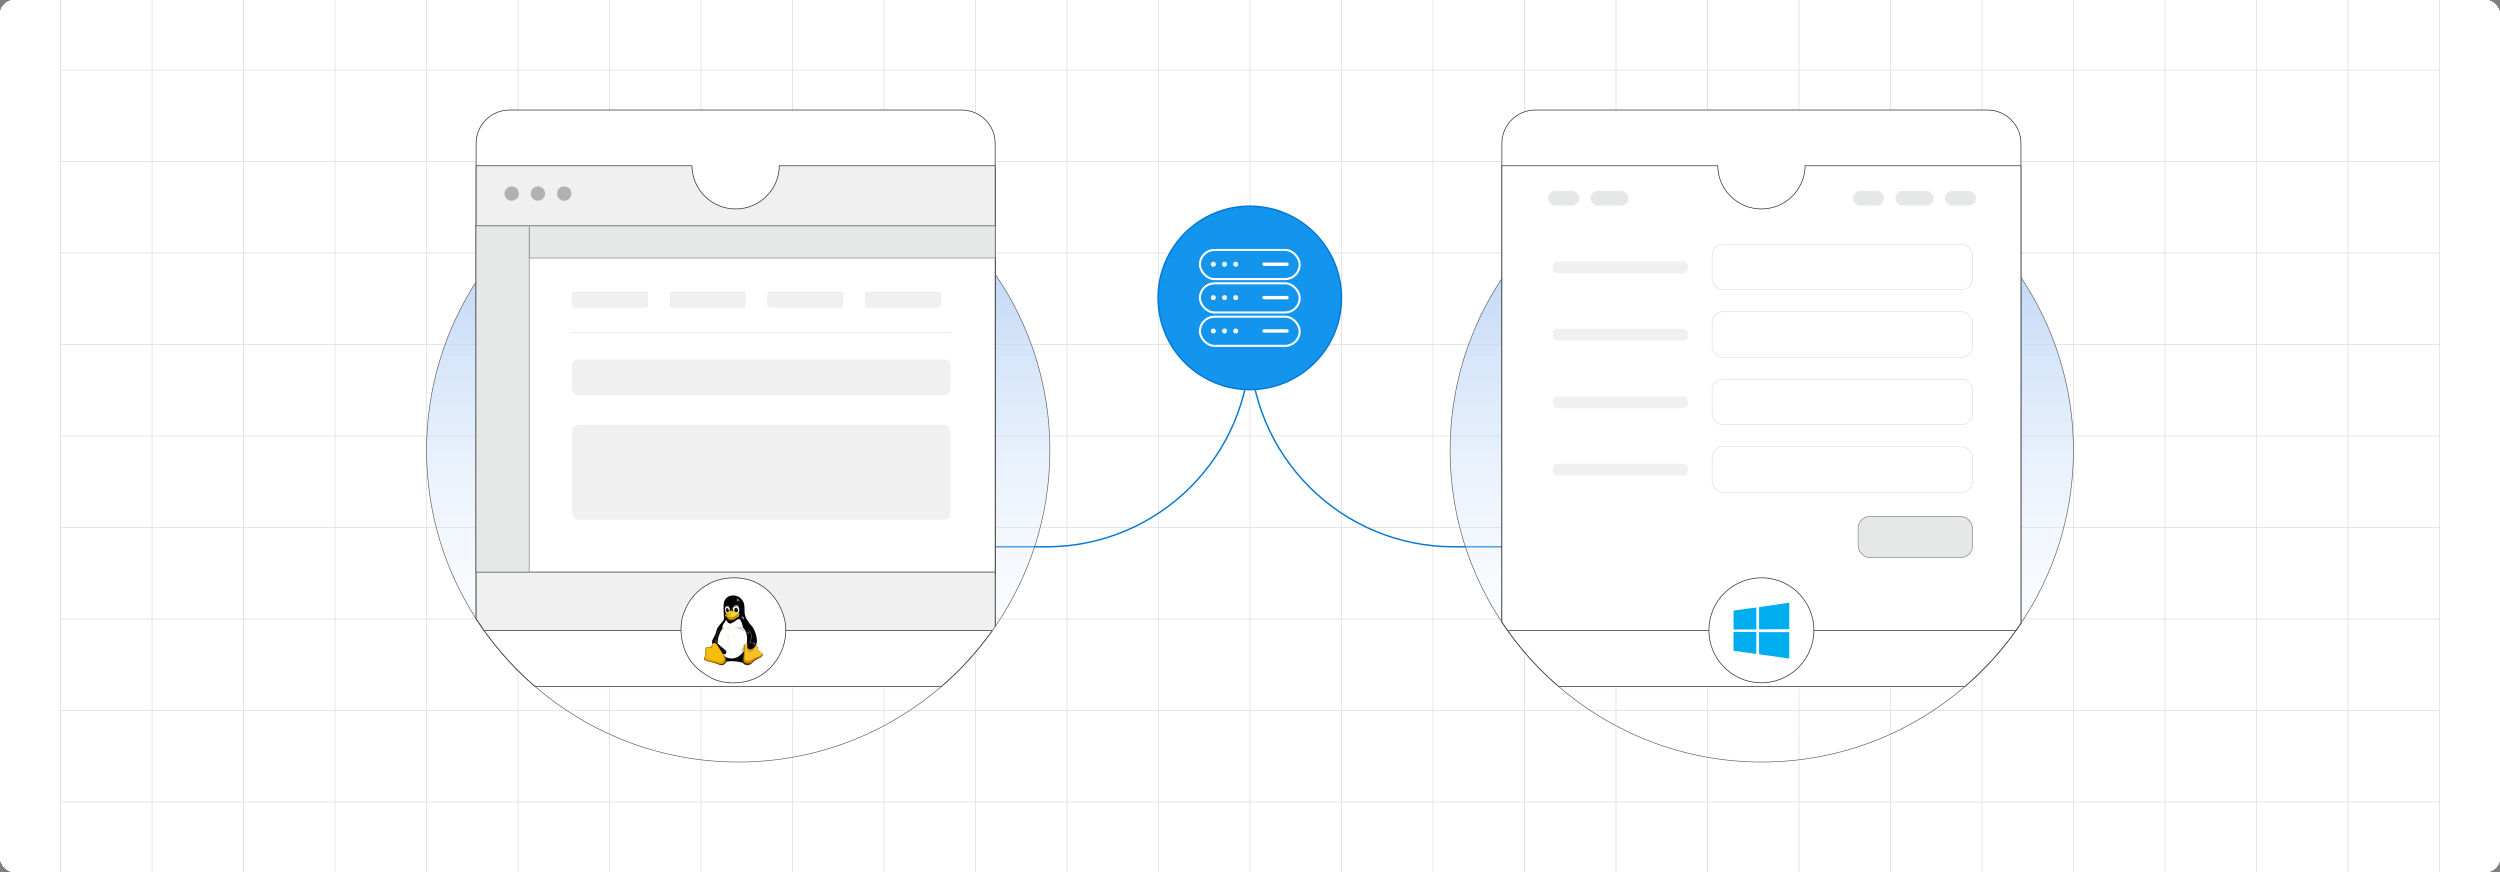 <?xml version="1.0" encoding="UTF-8"?><svg id="Layer_1" xmlns="http://www.w3.org/2000/svg" xmlns:xlink="http://www.w3.org/1999/xlink" viewBox="0 0 860 300"><rect x="0" y="0" width="860" height="300" fill="#808080" stroke="none"/><defs><clipPath id="clippath"><rect y="0" width="860" height="300" fill="none" stroke-width="0"/></clipPath><linearGradient id="linear-gradient" x1="253.944" y1="262.143" x2="253.944" y2="47.717" gradientUnits="userSpaceOnUse"><stop offset=".001" stop-color="#fff" stop-opacity="0"/><stop offset="1" stop-color="#9ec2f2"/></linearGradient><linearGradient id="linear-gradient-2" x1="606.052" x2="606.052" xlink:href="#linear-gradient"/><clipPath id="clippath-1"><path d="M252.199,204.821c-.563,0-1.128.111-1.638.387-.542.292-.987.759-1.26,1.311-.274.552-.381,1.141-.398,1.79-.031,1.233.028,2.526.121,3.698.024.357.069.565.024.932-.152.779-.833,1.302-1.197,1.986-.401.754-.57,1.607-.872,2.407-.277.731-.665,1.417-.927,2.154-.367,1.029-.477,2.161-.235,3.227.185.813.571,1.575,1.09,2.227-.075.135-.148.273-.225.407-.241.416-.536.811-.673,1.272-.069.23-.096.476-.052.712.044.236.164.463.352.613.123.098.272.161.425.197.153.035.311.043.469.04.598-.013,1.178-.194,1.756-.346.343-.09.689-.17,1.035-.242,1.233-.252,2.609-.151,3.753.014.388.059.772.135,1.153.228.597.144,1.191.328,1.804.346.161.005.325-.003.482-.037.158-.036.311-.1.436-.2.189-.15.309-.377.353-.614.044-.236.017-.483-.052-.714-.139-.462-.436-.855-.682-1.269-.098-.164-.188-.331-.284-.495.741-.832,1.338-1.795,1.683-2.853.376-1.154.446-2.398.287-3.602s-.54-2.371-1.042-3.477c-.631-1.385-1.161-1.886-1.546-3.103-.415-1.316-.072-2.872-.381-4.065-.11-.405-.285-.793-.511-1.148-.265-.416-.601-.787-.999-1.076-.636-.462-1.436-.708-2.248-.708h0Z" fill="none" stroke-width="0"/></clipPath><radialGradient id="radial-gradient" cx="-976.363" cy="995.665" fx="-976.363" fy="995.665" r=".094" gradientTransform="translate(18798.797 18138.173) scale(19 -18)" gradientUnits="userSpaceOnUse"><stop offset="0" stop-color="#000"/><stop offset="1" stop-color="#000" stop-opacity=".25"/></radialGradient><clipPath id="clippath-2"><path d="M252.199,204.821c-.563,0-1.128.111-1.638.387-.542.292-.987.759-1.26,1.311-.274.552-.381,1.141-.398,1.79-.031,1.233.028,2.526.121,3.698.024.357.069.565.024.932-.152.779-.833,1.302-1.197,1.986-.401.754-.57,1.607-.872,2.407-.277.731-.665,1.417-.927,2.154-.367,1.029-.477,2.161-.235,3.227.185.813.571,1.575,1.09,2.227-.075.135-.148.273-.225.407-.241.416-.536.811-.673,1.272-.069.23-.096.476-.052.712.044.236.164.463.352.613.123.098.272.161.425.197.153.035.311.043.469.04.598-.013,1.178-.194,1.756-.346.343-.09.689-.17,1.035-.242,1.233-.252,2.609-.151,3.753.014.388.059.772.135,1.153.228.597.144,1.191.328,1.804.346.161.005.325-.003.482-.037.158-.036.311-.1.436-.2.189-.15.309-.377.353-.614.044-.236.017-.483-.052-.714-.139-.462-.436-.855-.682-1.269-.098-.164-.188-.331-.284-.495.741-.832,1.338-1.795,1.683-2.853.376-1.154.446-2.398.287-3.602s-.54-2.371-1.042-3.477c-.631-1.385-1.161-1.886-1.546-3.103-.415-1.316-.072-2.872-.381-4.065-.11-.405-.285-.793-.511-1.148-.265-.416-.601-.787-.999-1.076-.636-.462-1.436-.708-2.248-.708h0Z" fill="none" stroke-width="0"/></clipPath><radialGradient id="radial-gradient-2" cx="-991.436" cy="996.19" fx="-991.436" fy="996.19" r=".094" gradientTransform="translate(23651.859 18148.583) scale(23.6 -18)" xlink:href="#radial-gradient"/><clipPath id="clippath-3"><path d="M252.199,204.821c-.563,0-1.128.111-1.638.387-.542.292-.987.759-1.26,1.311-.274.552-.381,1.141-.398,1.79-.031,1.233.028,2.526.121,3.698.024.357.069.565.024.932-.152.779-.833,1.302-1.197,1.986-.401.754-.57,1.607-.872,2.407-.277.731-.665,1.417-.927,2.154-.367,1.029-.477,2.161-.235,3.227.185.813.571,1.575,1.09,2.227-.075.135-.148.273-.225.407-.241.416-.536.811-.673,1.272-.069.23-.096.476-.052.712.044.236.164.463.352.613.123.098.272.161.425.197.153.035.311.043.469.04.598-.013,1.178-.194,1.756-.346.343-.09.689-.17,1.035-.242,1.233-.252,2.609-.151,3.753.014.388.059.772.135,1.153.228.597.144,1.191.328,1.804.346.161.005.325-.003.482-.037.158-.036.311-.1.436-.2.189-.15.309-.377.353-.614.044-.236.017-.483-.052-.714-.139-.462-.436-.855-.682-1.269-.098-.164-.188-.331-.284-.495.741-.832,1.338-1.795,1.683-2.853.376-1.154.446-2.398.287-3.602s-.54-2.371-1.042-3.477c-.631-1.385-1.161-1.886-1.546-3.103-.415-1.316-.072-2.872-.381-4.065-.11-.405-.285-.793-.511-1.148-.265-.416-.601-.787-.999-1.076-.636-.462-1.436-.708-2.248-.708h0Z" fill="none" stroke-width="0"/></clipPath><radialGradient id="radial-gradient-3" cx="-912.875" cy="1021.434" fx="-912.875" fy="1021.434" r=".094" gradientTransform="translate(8786.383 10431.126) scale(9.35 -10)" xlink:href="#radial-gradient"/><clipPath id="clippath-4"><path d="M252.199,204.821c-.563,0-1.128.111-1.638.387-.542.292-.987.759-1.26,1.311-.274.552-.381,1.141-.398,1.79-.031,1.233.028,2.526.121,3.698.024.357.069.565.024.932-.152.779-.833,1.302-1.197,1.986-.401.754-.57,1.607-.872,2.407-.277.731-.665,1.417-.927,2.154-.367,1.029-.477,2.161-.235,3.227.185.813.571,1.575,1.09,2.227-.075.135-.148.273-.225.407-.241.416-.536.811-.673,1.272-.069.23-.096.476-.052.712.044.236.164.463.352.613.123.098.272.161.425.197.153.035.311.043.469.04.598-.013,1.178-.194,1.756-.346.343-.09.689-.17,1.035-.242,1.233-.252,2.609-.151,3.753.014.388.059.772.135,1.153.228.597.144,1.191.328,1.804.346.161.005.325-.003.482-.037.158-.036.311-.1.436-.2.189-.15.309-.377.353-.614.044-.236.017-.483-.052-.714-.139-.462-.436-.855-.682-1.269-.098-.164-.188-.331-.284-.495.741-.832,1.338-1.795,1.683-2.853.376-1.154.446-2.398.287-3.602s-.54-2.371-1.042-3.477c-.631-1.385-1.161-1.886-1.546-3.103-.415-1.316-.072-2.872-.381-4.065-.11-.405-.285-.793-.511-1.148-.265-.416-.601-.787-.999-1.076-.636-.462-1.436-.708-2.248-.708h0Z" fill="none" stroke-width="0"/></clipPath><clipPath id="clippath-5"><path d="M252.199,204.821c-.563,0-1.128.111-1.638.387-.542.292-.987.759-1.26,1.311-.274.552-.381,1.141-.398,1.79-.031,1.233.028,2.526.121,3.698.024.357.069.565.024.932-.152.779-.833,1.302-1.197,1.986-.401.754-.57,1.607-.872,2.407-.277.731-.665,1.417-.927,2.154-.367,1.029-.477,2.161-.235,3.227.185.813.571,1.575,1.09,2.227-.075.135-.148.273-.225.407-.241.416-.536.811-.673,1.272-.069.23-.096.476-.052.712.044.236.164.463.352.613.123.098.272.161.425.197.153.035.311.043.469.04.598-.013,1.178-.194,1.756-.346.343-.09.689-.17,1.035-.242,1.233-.252,2.609-.151,3.753.014.388.059.772.135,1.153.228.597.144,1.191.328,1.804.346.161.005.325-.003.482-.037.158-.036.311-.1.436-.2.189-.15.309-.377.353-.614.044-.236.017-.483-.052-.714-.139-.462-.436-.855-.682-1.269-.098-.164-.188-.331-.284-.495.741-.832,1.338-1.795,1.683-2.853.376-1.154.446-2.398.287-3.602s-.54-2.371-1.042-3.477c-.631-1.385-1.161-1.886-1.546-3.103-.415-1.316-.072-2.872-.381-4.065-.11-.405-.285-.793-.511-1.148-.265-.416-.601-.787-.999-1.076-.636-.462-1.436-.708-2.248-.708h0Z" fill="none" stroke-width="0"/></clipPath><clipPath id="clippath-6"><path d="M252.199,204.821c-.563,0-1.128.111-1.638.387-.542.292-.987.759-1.26,1.311-.274.552-.381,1.141-.398,1.79-.031,1.233.028,2.526.121,3.698.024.357.069.565.024.932-.152.779-.833,1.302-1.197,1.986-.401.754-.57,1.607-.872,2.407-.277.731-.665,1.417-.927,2.154-.367,1.029-.477,2.161-.235,3.227.185.813.571,1.575,1.09,2.227-.075.135-.148.273-.225.407-.241.416-.536.811-.673,1.272-.069.23-.096.476-.052.712.044.236.164.463.352.613.123.098.272.161.425.197.153.035.311.043.469.04.598-.013,1.178-.194,1.756-.346.343-.09.689-.17,1.035-.242,1.233-.252,2.609-.151,3.753.014.388.059.772.135,1.153.228.597.144,1.191.328,1.804.346.161.005.325-.003.482-.037.158-.036.311-.1.436-.2.189-.15.309-.377.353-.614.044-.236.017-.483-.052-.714-.139-.462-.436-.855-.682-1.269-.098-.164-.188-.331-.284-.495.741-.832,1.338-1.795,1.683-2.853.376-1.154.446-2.398.287-3.602s-.54-2.371-1.042-3.477c-.631-1.385-1.161-1.886-1.546-3.103-.415-1.316-.072-2.872-.381-4.065-.11-.405-.285-.793-.511-1.148-.265-.416-.601-.787-.999-1.076-.636-.462-1.436-.708-2.248-.708h0Z" fill="none" stroke-width="0"/></clipPath><clipPath id="clippath-7"><path d="M252.199,204.821c-.563,0-1.128.111-1.638.387-.542.292-.987.759-1.26,1.311-.274.552-.381,1.141-.398,1.79-.031,1.233.028,2.526.121,3.698.024.357.069.565.024.932-.152.779-.833,1.302-1.197,1.986-.401.754-.57,1.607-.872,2.407-.277.731-.665,1.417-.927,2.154-.367,1.029-.477,2.161-.235,3.227.185.813.571,1.575,1.09,2.227-.075.135-.148.273-.225.407-.241.416-.536.811-.673,1.272-.069.23-.096.476-.052.712.044.236.164.463.352.613.123.098.272.161.425.197.153.035.311.043.469.04.598-.013,1.178-.194,1.756-.346.343-.09.689-.17,1.035-.242,1.233-.252,2.609-.151,3.753.014.388.059.772.135,1.153.228.597.144,1.191.328,1.804.346.161.005.325-.003.482-.037.158-.036.311-.1.436-.2.189-.15.309-.377.353-.614.044-.236.017-.483-.052-.714-.139-.462-.436-.855-.682-1.269-.098-.164-.188-.331-.284-.495.741-.832,1.338-1.795,1.683-2.853.376-1.154.446-2.398.287-3.602s-.54-2.371-1.042-3.477c-.631-1.385-1.161-1.886-1.546-3.103-.415-1.316-.072-2.872-.381-4.065-.11-.405-.285-.793-.511-1.148-.265-.416-.601-.787-.999-1.076-.636-.462-1.436-.708-2.248-.708h0Z" fill="none" stroke-width="0"/></clipPath><clipPath id="clippath-8"><path d="M248.167,214.29c-.572.649-1.161,1.279-1.484,1.982-.161.357-.235.744-.345,1.119-.124.426-.293.839-.482,1.24-.175.371-.369.733-.561,1.094-.141.264-.283.532-.332.827-.038.233-.017.473.043.701.059.228.154.446.262.655.458.896,1.146,1.667,1.96,2.259.37.267.765.499,1.181.69.225.102.462.194.709.198.124.003.249-.018.362-.068.113-.05.214-.13.281-.234.083-.128.111-.286.094-.437s-.076-.296-.155-.425c-.193-.317-.498-.547-.792-.774-.634-.491-1.247-1.01-1.835-1.556-.165-.155-.331-.313-.447-.509-.113-.19-.174-.405-.215-.622-.114-.594-.085-1.219.117-1.79.08-.223.184-.436.285-.65.174-.371.34-.749.57-1.089.286-.423.669-.782.902-1.236.197-.384.277-.815.353-1.239.06-.332.174-.657.232-.989-.114.216-.479.57-.704.851Z" fill="none" stroke-width="0"/></clipPath><clipPath id="clippath-9"><path d="M257.436,216.75c.492.396.804.994.901,1.618.075.486.026.986-.084,1.466-.11.48-.279.944-.448,1.408-.067.184-.134.371-.161.565-.027.195-.01.401.084.573.108.198.309.334.525.398.213.064.443.062.659.008s.579-.123.754-.26c.446-.346.552-.948.658-1.475.11-.551.056-1.128-.04-1.684-.132-.759-.355-1.5-.637-2.216-.208-.527-.475-1.03-.792-1.498-.311-.459-.753-.816-1.079-1.265-.114-.156-.25-.317-.36-.475-.24-.34-.186-.276-.335-.496-.108-.16-.279-.214-.458-.283-.18-.069-.381-.09-.567-.038-.244.069-.444.262-.55.492-.106.231-.125.495-.084.746.053.323.201.623.368.905.188.318.405.625.69.861.296.247.655.41.956.652Z" fill="none" stroke-width="0"/></clipPath><linearGradient id="linear-gradient-3" x1="243.913" y1="1402.976" x2="247.772" y2="1396.5" gradientTransform="translate(0 1626.162) scale(1 -1)" gradientUnits="userSpaceOnUse"><stop offset="0" stop-color="#b98309"/><stop offset="1" stop-color="#382605"/></linearGradient><clipPath id="clippath-10"><path d="M245.445,221.274c.13-.053.275-.064.412-.038.138.025.268.085.384.163.232.158.404.387.568.614.378.52.741,1.051,1.072,1.603.267.449.512.911.822,1.331.202.275.429.529.631.802.203.274.382.571.472.899.117.427.071.897-.131,1.29-.143.277-.362.514-.629.675s-.547.232-.859.232c-.494,0-.978-.266-1.438-.449-.936-.373-1.954-.49-2.919-.781-.296-.089-.588-.195-.887-.277-.133-.037-.267-.069-.393-.126-.126-.056-.243-.142-.312-.26-.053-.092-.075-.2-.075-.306,0-.107.026-.212.063-.311.072-.2.19-.381.268-.579.129-.323.152-.678.134-1.026-.017-.346-.073-.691-.097-1.037-.011-.155-.015-.311.015-.465.029-.152.095-.301.206-.408.103-.1.239-.159.38-.188.14-.029.284-.03.427-.027.143.003.286.011.429-.001.143-.011.286-.043.41-.115.118-.068.215-.168.295-.278.08-.11.144-.23.211-.349.066-.118.134-.236.222-.342.086-.105.193-.196.319-.248Z" fill="none" stroke-width="0"/></clipPath><clipPath id="clippath-11"><path d="M245.445,221.274c.13-.053.275-.064.412-.038.138.025.268.085.384.163.232.158.404.387.568.614.378.52.741,1.051,1.072,1.603.267.449.512.911.822,1.331.202.275.429.529.631.802.203.274.382.571.472.899.117.427.071.897-.131,1.29-.143.277-.362.514-.629.675s-.547.232-.859.232c-.494,0-.978-.266-1.438-.449-.936-.373-1.954-.49-2.919-.781-.296-.089-.588-.195-.887-.277-.133-.037-.267-.069-.393-.126-.126-.056-.243-.142-.312-.26-.053-.092-.075-.2-.075-.306,0-.107.026-.212.063-.311.072-.2.19-.381.268-.579.129-.323.152-.678.134-1.026-.017-.346-.073-.691-.097-1.037-.011-.155-.015-.311.015-.465.029-.152.095-.301.206-.408.103-.1.239-.159.38-.188.14-.029.284-.03.427-.027.143.003.286.011.429-.001.143-.011.286-.043.41-.115.118-.068.215-.168.295-.278.08-.11.144-.23.211-.349.066-.118.134-.236.222-.342.086-.105.193-.196.319-.248Z" fill="none" stroke-width="0"/></clipPath><clipPath id="clippath-12"><path d="M245.445,221.274c.13-.053.275-.064.412-.038.138.025.268.085.384.163.232.158.404.387.568.614.378.52.741,1.051,1.072,1.603.267.449.512.911.822,1.331.202.275.429.529.631.802.203.274.382.571.472.899.117.427.071.897-.131,1.29-.143.277-.362.514-.629.675s-.547.232-.859.232c-.494,0-.978-.266-1.438-.449-.936-.373-1.954-.49-2.919-.781-.296-.089-.588-.195-.887-.277-.133-.037-.267-.069-.393-.126-.126-.056-.243-.142-.312-.26-.053-.092-.075-.2-.075-.306,0-.107.026-.212.063-.311.072-.2.19-.381.268-.579.129-.323.152-.678.134-1.026-.017-.346-.073-.691-.097-1.037-.011-.155-.015-.311.015-.465.029-.152.095-.301.206-.408.103-.1.239-.159.38-.188.14-.029.284-.03.427-.027.143.003.286.011.429-.001.143-.011.286-.043.41-.115.118-.068.215-.168.295-.278.08-.11.144-.23.211-.349.066-.118.134-.236.222-.342.086-.105.193-.196.319-.248Z" fill="none" stroke-width="0"/></clipPath><linearGradient id="linear-gradient-4" x1="248.188" y1="1401.544" x2="249.402" y2="1399.256" gradientTransform="translate(0 1626.162) scale(1 -1)" gradientUnits="userSpaceOnUse"><stop offset="0" stop-color="#ebc40c"/><stop offset="1" stop-color="#ebc40c" stop-opacity="0"/></linearGradient><clipPath id="clippath-13"><path d="M252.199,204.821c-.563,0-1.128.111-1.638.387-.542.292-.987.759-1.26,1.311-.274.552-.381,1.141-.398,1.79-.031,1.233.028,2.526.121,3.698.024.357.069.565.024.932-.152.779-.833,1.302-1.197,1.986-.401.754-.57,1.607-.872,2.407-.277.731-.665,1.417-.927,2.154-.367,1.029-.477,2.161-.235,3.227.185.813.571,1.575,1.09,2.227-.075.135-.148.273-.225.407-.241.416-.536.811-.673,1.272-.069.23-.096.476-.052.712.044.236.164.463.352.613.123.098.272.161.425.197.153.035.311.043.469.04.598-.013,1.178-.194,1.756-.346.343-.09.689-.17,1.035-.242,1.233-.252,2.609-.151,3.753.014.388.059.772.135,1.153.228.597.144,1.191.328,1.804.346.161.005.325-.003.482-.037.158-.036.311-.1.436-.2.189-.15.309-.377.353-.614.044-.236.017-.483-.052-.714-.139-.462-.436-.855-.682-1.269-.098-.164-.188-.331-.284-.495.741-.832,1.338-1.795,1.683-2.853.376-1.154.446-2.398.287-3.602s-.54-2.371-1.042-3.477c-.631-1.385-1.161-1.886-1.546-3.103-.415-1.316-.072-2.872-.381-4.065-.11-.405-.285-.793-.511-1.148-.265-.416-.601-.787-.999-1.076-.636-.462-1.436-.708-2.248-.708h0Z" fill="none" stroke-width="0"/></clipPath><linearGradient id="linear-gradient-5" x1="257.67" y1="1401.688" x2="257.977" y2="1399.457" gradientTransform="translate(0 1626.162) scale(1 -1)" gradientUnits="userSpaceOnUse"><stop offset="0" stop-color="#000"/><stop offset="1" stop-color="#000" stop-opacity="0"/></linearGradient><linearGradient id="linear-gradient-6" x1="256.188" y1="1397.716" x2="260.077" y2="1404.02" gradientTransform="translate(0 1626.162) scale(1 -1)" gradientUnits="userSpaceOnUse"><stop offset="0" stop-color="#3e2a06"/><stop offset="1" stop-color="#ad780a"/></linearGradient><clipPath id="clippath-14"><path d="M262.194,225.739c-.212.252-.507.418-.8.568-.5.254-1.019.479-1.489.785-.315.205-.606.447-.878.707-.233.222-.453.46-.714.648-.264.191-.568.328-.89.376-.089.013-.178.02-.268.02-.304,0-.608-.073-.888-.195-.253-.11-.497-.268-.644-.503-.146-.236-.18-.525-.18-.803-.001-.491.09-.977.175-1.461.071-.403.139-.805.183-1.211.08-.738.079-1.484.026-2.225-.009-.124-.02-.249-.001-.372.019-.123.069-.246.163-.327.087-.075.204-.109.319-.115.115-.007.229.011.343.028.267.039.538.069.799.139.165.043.327.101.491.146.276.074.564.11.846.077.305-.036.602-.15.908-.143.126.003.251.026.371.065.122.038.243.094.333.186.069.069.116.157.152.248.053.135.083.28.095.424.01.129.008.259.033.386.04.207.15.398.285.56.136.163.298.301.461.437.162.136.325.271.499.39.082.056.166.109.244.17.078.062.149.133.198.22.042.076.065.161.065.249,0,.049-.007.098-.022.146-.042.134-.12.265-.216.379h0Z" fill="none" stroke-width="0"/></clipPath><clipPath id="clippath-15"><path d="M262.194,225.739c-.212.252-.507.418-.8.568-.5.254-1.019.479-1.489.785-.315.205-.606.447-.878.707-.233.222-.453.46-.714.648-.264.191-.568.328-.89.376-.089.013-.178.02-.268.02-.304,0-.608-.073-.888-.195-.253-.11-.497-.268-.644-.503-.146-.236-.18-.525-.18-.803-.001-.491.09-.977.175-1.461.071-.403.139-.805.183-1.211.08-.738.079-1.484.026-2.225-.009-.124-.02-.249-.001-.372.019-.123.069-.246.163-.327.087-.075.204-.109.319-.115.115-.007.229.011.343.028.267.039.538.069.799.139.165.043.327.101.491.146.276.074.564.11.846.077.305-.036.602-.15.908-.143.126.003.251.026.371.065.122.038.243.094.333.186.069.069.116.157.152.248.053.135.083.28.095.424.01.129.008.259.033.386.04.207.15.398.285.56.136.163.298.301.461.437.162.136.325.271.499.39.082.056.166.109.244.17.078.062.149.133.198.22.042.076.065.161.065.249,0,.049-.007.098-.022.146-.042.134-.12.265-.216.379h0Z" fill="none" stroke-width="0"/></clipPath><clipPath id="clippath-16"><path d="M262.194,225.739c-.212.252-.507.418-.8.568-.5.254-1.019.479-1.489.785-.315.205-.606.447-.878.707-.233.222-.453.46-.714.648-.264.191-.568.328-.89.376-.089.013-.178.02-.268.02-.304,0-.608-.073-.888-.195-.253-.11-.497-.268-.644-.503-.146-.236-.18-.525-.18-.803-.001-.491.09-.977.175-1.461.071-.403.139-.805.183-1.211.08-.738.079-1.484.026-2.225-.009-.124-.02-.249-.001-.372.019-.123.069-.246.163-.327.087-.075.204-.109.319-.115.115-.007.229.011.343.028.267.039.538.069.799.139.165.043.327.101.491.146.276.074.564.11.846.077.305-.036.602-.15.908-.143.126.003.251.026.371.065.122.038.243.094.333.186.069.069.116.157.152.248.053.135.083.28.095.424.01.129.008.259.033.386.04.207.15.398.285.56.136.163.298.301.461.437.162.136.325.271.499.39.082.056.166.109.244.17.078.062.149.133.198.22.042.076.065.161.065.249,0,.049-.007.098-.022.146-.042.134-.12.265-.216.379h0Z" fill="none" stroke-width="0"/></clipPath><linearGradient id="linear-gradient-7" x1="258.238" y1="1404.298" x2="258.124" y2="1403.269" gradientTransform="translate(0 1626.162) scale(1 -1)" gradientUnits="userSpaceOnUse"><stop offset="0" stop-color="#f3cd0c"/><stop offset="1" stop-color="#f3cd0c" stop-opacity="0"/></linearGradient><clipPath id="clippath-17"><path d="M262.194,225.739c-.212.252-.507.418-.8.568-.5.254-1.019.479-1.489.785-.315.205-.606.447-.878.707-.233.222-.453.46-.714.648-.264.191-.568.328-.89.376-.089.013-.178.02-.268.02-.304,0-.608-.073-.888-.195-.253-.11-.497-.268-.644-.503-.146-.236-.18-.525-.18-.803-.001-.491.09-.977.175-1.461.071-.403.139-.805.183-1.211.08-.738.079-1.484.026-2.225-.009-.124-.02-.249-.001-.372.019-.123.069-.246.163-.327.087-.075.204-.109.319-.115.115-.007.229.011.343.028.267.039.538.069.799.139.165.043.327.101.491.146.276.074.564.11.846.077.305-.036.602-.15.908-.143.126.003.251.026.371.065.122.038.243.094.333.186.069.069.116.157.152.248.053.135.083.28.095.424.01.129.008.259.033.386.04.207.15.398.285.56.136.163.298.301.461.437.162.136.325.271.499.39.082.056.166.109.244.17.078.062.149.133.198.22.042.076.065.161.065.249,0,.049-.007.098-.022.146-.042.134-.12.265-.216.379h0Z" fill="none" stroke-width="0"/></clipPath><radialGradient id="radial-gradient-4" cx="-993.831" cy="1007.972" fx="-993.831" fy="1007.972" r=".094" gradientTransform="translate(13746.424 25375.719) rotate(15) scale(19.66 -20.64)" gradientUnits="userSpaceOnUse"><stop offset="0" stop-color="#110800"/><stop offset=".59" stop-color="#a65a00" stop-opacity=".8"/><stop offset="1" stop-color="#ff921e" stop-opacity="0"/></radialGradient><clipPath id="clippath-18"><path d="M262.194,225.739c-.212.252-.507.418-.8.568-.5.254-1.019.479-1.489.785-.315.205-.606.447-.878.707-.233.222-.453.46-.714.648-.264.191-.568.328-.89.376-.089.013-.178.02-.268.02-.304,0-.608-.073-.888-.195-.253-.11-.497-.268-.644-.503-.146-.236-.18-.525-.18-.803-.001-.491.09-.977.175-1.461.071-.403.139-.805.183-1.211.08-.738.079-1.484.026-2.225-.009-.124-.02-.249-.001-.372.019-.123.069-.246.163-.327.087-.075.204-.109.319-.115.115-.007.229.011.343.028.267.039.538.069.799.139.165.043.327.101.491.146.276.074.564.11.846.077.305-.036.602-.15.908-.143.126.003.251.026.371.065.122.038.243.094.333.186.069.069.116.157.152.248.053.135.083.28.095.424.01.129.008.259.033.386.04.207.15.398.285.56.136.163.298.301.461.437.162.136.325.271.499.39.082.056.166.109.244.17.078.062.149.133.198.22.042.076.065.161.065.249,0,.049-.007.098-.022.146-.042.134-.12.265-.216.379h0Z" fill="none" stroke-width="0"/></clipPath><radialGradient id="radial-gradient-5" cx="-982.472" cy="1003.264" fx="-982.472" fy="1003.264" r=".094" gradientTransform="translate(20264.295 14298.947) rotate(-2.42) scale(19.74 -14.86)" xlink:href="#radial-gradient-4"/><clipPath id="clippath-19"><path d="M259.95,221.592c-.033-.089-.091-.168-.161-.232-.07-.064-.154-.113-.241-.15-.174-.074-.365-.102-.553-.137-.175-.033-.351-.073-.527-.103-.184-.031-.373-.052-.555-.01-.159.036-.306.118-.426.228s-.214.247-.281.395c-.119.262-.157.555-.134.842.017.213.071.433.211.593.114.13.274.212.439.261.285.085.596.08.878-.012.466-.157.879-.467,1.159-.872.092-.134.171-.28.206-.437.027-.12.028-.25-.014-.365h0Z" fill="none" stroke-width="0"/></clipPath><radialGradient id="radial-gradient-6" cx="-929.158" cy="1279.107" fx="-929.158" fy="1279.107" r=".094" gradientTransform="translate(4544.302 6561.762) rotate(23.5) scale(6.95 -3.21)" gradientUnits="userSpaceOnUse"><stop offset="0" stop-color="#7c7c7c"/><stop offset="1" stop-color="#7c7c7c" stop-opacity=".33"/></radialGradient><clipPath id="clippath-20"><path d="M259.95,221.592c-.033-.089-.091-.168-.161-.232-.07-.064-.154-.113-.241-.15-.174-.074-.365-.102-.553-.137-.175-.033-.351-.073-.527-.103-.184-.031-.373-.052-.555-.01-.159.036-.306.118-.426.228s-.214.247-.281.395c-.119.262-.157.555-.134.842.017.213.071.433.211.593.114.13.274.212.439.261.285.085.596.08.878-.012.466-.157.879-.467,1.159-.872.092-.134.171-.28.206-.437.027-.12.028-.25-.014-.365h0Z" fill="none" stroke-width="0"/></clipPath><linearGradient id="linear-gradient-8" x1="257.73" y1="1404.594" x2="257.972" y2="1404.604" gradientTransform="translate(0 1626.162) scale(1 -1)" gradientUnits="userSpaceOnUse"><stop offset="0" stop-color="#7c7c7c"/><stop offset="1" stop-color="#7c7c7c" stop-opacity=".33"/></linearGradient><radialGradient id="radial-gradient-7" cx="-922.817" cy="995.487" fx="-922.817" fy="995.487" r=".094" gradientTransform="translate(9862.862 15719.074) rotate(-.6) scale(10.24 -15.68)" gradientUnits="userSpaceOnUse"><stop offset="0" stop-color="#fefefc"/><stop offset=".75" stop-color="#fefefc"/><stop offset="1" stop-color="#d4d4d4"/></radialGradient><clipPath id="clippath-21"><path d="M249.74,209.606c-.03.182-.031.372.031.545.041.115.11.219.192.308.053.058.115.111.187.145.072.035.155.049.233.03.071-.018.133-.064.179-.121.046-.057.077-.126.099-.196.065-.207.054-.433-.01-.641-.046-.151-.124-.296-.244-.398-.058-.049-.126-.087-.199-.104-.073-.018-.153-.013-.222.018-.076.035-.135.1-.174.174-.038.074-.058.157-.072.239h0Z" fill="none" stroke-width="0"/></clipPath><linearGradient id="linear-gradient-9" x1="250.085" y1="1416.971" x2="250.557" y2="1416.128" gradientTransform="translate(0 1626.162) scale(1 -1)" gradientUnits="userSpaceOnUse"><stop offset="0" stop-color="#757574" stop-opacity="0"/><stop offset=".25" stop-color="#757574"/><stop offset=".5" stop-color="#757574"/><stop offset="1" stop-color="#757574" stop-opacity="0"/></linearGradient><clipPath id="clippath-22"><path d="M250.087,208.413c-.144.007-.281.074-.387.173-.106.099-.18.228-.226.364-.091.274-.07.571-.05.859.019.26.038.525.136.768.049.122.117.235.208.329.091.093.206.165.333.196.118.03.246.024.362-.012.117-.037.223-.104.311-.19.128-.125.213-.288.263-.46.05-.172.064-.352.061-.531-.004-.223-.033-.448-.102-.66-.07-.212-.182-.413-.338-.573-.075-.078-.161-.145-.258-.193-.098-.048-.206-.075-.314-.069Z" fill="none" stroke-width="0"/></clipPath><radialGradient id="radial-gradient-8" cx="-837.634" cy="1015.161" fx="-837.634" fy="1015.161" r=".094" gradientTransform="translate(6367.421 5138.046) rotate(-9.35) scale(6.25 -5.77)" gradientUnits="userSpaceOnUse"><stop offset="0" stop-color="#c8c8c8"/><stop offset="1" stop-color="#797978"/></radialGradient><linearGradient id="linear-gradient-10" x1="250.114" y1="1418.395" x2="251.136" y2="1417.352" gradientTransform="translate(0 1626.162) scale(1 -1)" gradientUnits="userSpaceOnUse"><stop offset="0" stop-color="#646464" stop-opacity="0"/><stop offset=".31" stop-color="#646464" stop-opacity=".58"/><stop offset=".47" stop-color="#646464"/><stop offset=".73" stop-color="#646464" stop-opacity=".26"/><stop offset="1" stop-color="#646464" stop-opacity="0"/></linearGradient><radialGradient id="radial-gradient-9" cx="-953.633" cy="993.922" fx="-953.633" fy="993.922" r=".094" gradientTransform="translate(13743.896 15378.069) rotate(-1.8) scale(13.64 -15.68)" xlink:href="#radial-gradient-7"/><clipPath id="clippath-23"><path d="M253.155,209.093c-.085.006-.167.035-.239.08-.071.045-.132.106-.18.176-.097.14-.139.311-.145.48-.005.127.009.255.052.375.042.12.113.232.211.312.1.084.227.133.357.14.13.006.262-.032.369-.106.085-.059.154-.141.203-.233.049-.091.079-.192.092-.296.024-.181-.003-.371-.087-.534-.084-.163-.226-.297-.398-.36-.075-.027-.155-.041-.234-.036Z" fill="none" stroke-width="0"/></clipPath><linearGradient id="linear-gradient-11" x1="253.224" y1="1416.908" x2="253.768" y2="1416.264" gradientTransform="translate(0 1626.162) scale(1 -1)" gradientUnits="userSpaceOnUse"><stop offset="0" stop-color="#949494" stop-opacity=".39"/><stop offset=".5" stop-color="#949494"/><stop offset="1" stop-color="#949494" stop-opacity=".39"/></linearGradient><clipPath id="clippath-24"><path d="M252.636,208.413c-.224.155-.413.37-.505.627-.116.324-.072.686.04,1.011.115.333.307.65.597.85.144.1.312.169.487.19.175.021.357-.008.513-.089.19-.1.335-.273.425-.467.09-.195.129-.41.141-.625.015-.272-.011-.55-.101-.808-.098-.281-.274-.54-.524-.701-.124-.081-.266-.136-.413-.157-.147-.021-.299-.005-.438.049-.079.031-.152.073-.222.121Z" fill="none" stroke-width="0"/></clipPath><linearGradient id="linear-gradient-12" x1="252.856" y1="1418.11" x2="254.584" y2="1417.099" gradientTransform="translate(0 1626.162) scale(1 -1)" gradientUnits="userSpaceOnUse"><stop offset="0" stop-color="#747474"/><stop offset=".13" stop-color="#8c8c8c"/><stop offset=".25" stop-color="#a4a4a4"/><stop offset=".5" stop-color="#d4d4d4"/><stop offset=".62" stop-color="#d4d4d4"/><stop offset="1" stop-color="#7c7c7c"/></linearGradient><linearGradient id="linear-gradient-13" x1="253.4" y1="1418.438" x2="254.551" y2="1417.352" xlink:href="#linear-gradient-10"/><clipPath id="clippath-25"><path d="M252.199,204.821c-.563,0-1.128.111-1.638.387-.542.292-.987.759-1.26,1.311-.274.552-.381,1.141-.398,1.79-.031,1.233.028,2.526.121,3.698.024.357.069.565.024.932-.152.779-.833,1.302-1.197,1.986-.401.754-.57,1.607-.872,2.407-.277.731-.665,1.417-.927,2.154-.367,1.029-.477,2.161-.235,3.227.185.813.571,1.575,1.09,2.227-.075.135-.148.273-.225.407-.241.416-.536.811-.673,1.272-.069.23-.096.476-.052.712.044.236.164.463.352.613.123.098.272.161.425.197.153.035.311.043.469.04.598-.013,1.178-.194,1.756-.346.343-.09.689-.17,1.035-.242,1.233-.252,2.609-.151,3.753.014.388.059.772.135,1.153.228.597.144,1.191.328,1.804.346.161.005.325-.003.482-.037.158-.036.311-.1.436-.2.189-.15.309-.377.353-.614.044-.236.017-.483-.052-.714-.139-.462-.436-.855-.682-1.269-.098-.164-.188-.331-.284-.495.741-.832,1.338-1.795,1.683-2.853.376-1.154.446-2.398.287-3.602s-.54-2.371-1.042-3.477c-.631-1.385-1.161-1.886-1.546-3.103-.415-1.316-.072-2.872-.381-4.065-.11-.405-.285-.793-.511-1.148-.265-.416-.601-.787-.999-1.076-.636-.462-1.436-.708-2.248-.708h0Z" fill="none" stroke-width="0"/></clipPath><clipPath id="clippath-26"><path d="M252.199,204.821c-.563,0-1.128.111-1.638.387-.542.292-.987.759-1.26,1.311-.274.552-.381,1.141-.398,1.79-.031,1.233.028,2.526.121,3.698.024.357.069.565.024.932-.152.779-.833,1.302-1.197,1.986-.401.754-.57,1.607-.872,2.407-.277.731-.665,1.417-.927,2.154-.367,1.029-.477,2.161-.235,3.227.185.813.571,1.575,1.09,2.227-.075.135-.148.273-.225.407-.241.416-.536.811-.673,1.272-.069.23-.096.476-.052.712.044.236.164.463.352.613.123.098.272.161.425.197.153.035.311.043.469.04.598-.013,1.178-.194,1.756-.346.343-.09.689-.17,1.035-.242,1.233-.252,2.609-.151,3.753.014.388.059.772.135,1.153.228.597.144,1.191.328,1.804.346.161.005.325-.003.482-.037.158-.036.311-.1.436-.2.189-.15.309-.377.353-.614.044-.236.017-.483-.052-.714-.139-.462-.436-.855-.682-1.269-.098-.164-.188-.331-.284-.495.741-.832,1.338-1.795,1.683-2.853.376-1.154.446-2.398.287-3.602s-.54-2.371-1.042-3.477c-.631-1.385-1.161-1.886-1.546-3.103-.415-1.316-.072-2.872-.381-4.065-.11-.405-.285-.793-.511-1.148-.265-.416-.601-.787-.999-1.076-.636-.462-1.436-.708-2.248-.708h0Z" fill="none" stroke-width="0"/></clipPath><radialGradient id="radial-gradient-10" cx="-930.206" cy="936.394" fx="-930.206" fy="936.394" r=".094" gradientTransform="translate(14573.66 1818.978) rotate(-36) scale(11.44 -10.38)" gradientUnits="userSpaceOnUse"><stop offset="0" stop-color="#020204"/><stop offset=".73" stop-color="#020204"/><stop offset="1" stop-color="#5c5c5c"/></radialGradient><radialGradient id="radial-gradient-11" cx="-993.356" cy="965.78" fx="-993.356" fy="965.78" r=".094" gradientTransform="translate(32205.446 6961.877) rotate(-22.4) scale(27.15 -19.07)" gradientUnits="userSpaceOnUse"><stop offset="0" stop-color="#d2940a"/><stop offset=".75" stop-color="#d89c08"/><stop offset=".87" stop-color="#b67e07"/><stop offset="1" stop-color="#946106"/></radialGradient><clipPath id="clippath-27"><path d="M249.401,211.864c.006.024.014.047.026.069.022.036.053.065.087.089.034.025.07.046.106.068.189.119.343.285.479.462.183.236.345.498.59.67.173.122.379.191.589.212.247.024.496-.015.735-.085.221-.065.433-.156.629-.277.372-.229.683-.565,1.093-.716.089-.033.182-.056.268-.097.086-.041.168-.101.209-.188.039-.083.037-.178.051-.269.014-.097.045-.191.062-.287.017-.097.019-.2-.022-.289-.035-.073-.098-.131-.17-.168-.072-.037-.154-.054-.235-.058-.161-.007-.322.034-.484.049-.214.02-.43-.008-.645-.002-.267.008-.531.069-.799.082-.305.014-.609-.033-.914-.045-.132-.006-.266-.004-.396.019-.13.022-.258.067-.367.142-.106.073-.191.173-.288.257-.049.042-.101.081-.16.109-.057.028-.121.046-.186.044-.033-.001-.068-.006-.099.004-.02.007-.037.019-.052.033-.015.015-.027.032-.038.049-.027.039-.051.082-.07.126h0Z" fill="none" stroke-width="0"/></clipPath><clipPath id="clippath-28"><path d="M249.401,211.864c.006.024.014.047.026.069.022.036.053.065.087.089.034.025.07.046.106.068.189.119.343.285.479.462.183.236.345.498.59.67.173.122.379.191.589.212.247.024.496-.015.735-.085.221-.065.433-.156.629-.277.372-.229.683-.565,1.093-.716.089-.033.182-.056.268-.097.086-.041.168-.101.209-.188.039-.083.037-.178.051-.269.014-.097.045-.191.062-.287.017-.097.019-.2-.022-.289-.035-.073-.098-.131-.17-.168-.072-.037-.154-.054-.235-.058-.161-.007-.322.034-.484.049-.214.02-.43-.008-.645-.002-.267.008-.531.069-.799.082-.305.014-.609-.033-.914-.045-.132-.006-.266-.004-.396.019-.13.022-.258.067-.367.142-.106.073-.191.173-.288.257-.049.042-.101.081-.16.109-.057.028-.121.046-.186.044-.033-.001-.068-.006-.099.004-.02.007-.037.019-.052.033-.015.015-.027.032-.038.049-.027.039-.051.082-.07.126h0Z" fill="none" stroke-width="0"/></clipPath><linearGradient id="linear-gradient-14" x1="249.49" y1="1414.867" x2="254.058" y2="1414.903" gradientTransform="translate(0 1626.162) scale(1 -1)" gradientUnits="userSpaceOnUse"><stop offset="0" stop-color="#ad780a"/><stop offset=".12" stop-color="#d89e08"/><stop offset=".25" stop-color="#edb80b"/><stop offset=".39" stop-color="#ebc80d"/><stop offset=".53" stop-color="#f5d838"/><stop offset=".77" stop-color="#f6d811"/><stop offset="1" stop-color="#f5cd31"/></linearGradient><clipPath id="clippath-29"><path d="M250.04,210.822c-.156.105-.296.234-.416.379-.068.084-.13.174-.163.276-.027.081-.037.165-.053.249-.007.031-.014.062-.013.094,0,.015.002.031.007.047.005.015.013.029.024.04.019.019.044.029.069.035.026.005.052.006.079.008.117.014.225.07.323.138.098.067.188.145.288.208.221.14.484.202.746.212.261.01.522-.029.779-.081.204-.04.406-.089.6-.165.296-.117.564-.296.818-.487.116-.086.231-.175.335-.276.035-.035.069-.069.107-.101.037-.031.08-.058.127-.073.071-.022.148-.016.222-.004.055.009.111.022.167.02.028-.002.056-.007.083-.017s.051-.026.069-.049c.024-.028.036-.066.036-.102,0-.037-.011-.074-.03-.106-.037-.064-.102-.107-.17-.137-.093-.041-.193-.061-.292-.085-.303-.073-.598-.181-.876-.32-.139-.069-.274-.144-.41-.218-.141-.075-.283-.147-.435-.194-.342-.103-.713-.069-1.05.048-.373.13-.711.36-.968.662Z" fill="none" stroke-width="0"/></clipPath><radialGradient id="radial-gradient-12" cx="-132.134" cy="1324.332" fx="-132.134" fy="1324.332" r=".094" gradientTransform="translate(425.223 2090.992) scale(1.32 -1.42)" gradientUnits="userSpaceOnUse"><stop offset="0" stop-color="#3a2903"/><stop offset=".55" stop-color="#735208"/><stop offset="1" stop-color="#ac8c04"/></radialGradient><radialGradient id="radial-gradient-13" cx="-613.529" cy="1279.766" fx="-613.529" fy="1279.766" r=".094" gradientTransform="translate(1957.592 2283.645) scale(2.78 -1.62)" xlink:href="#radial-gradient-12"/><clipPath id="clippath-30"><path d="M249.401,211.864c.006.024.014.047.026.069.022.036.053.065.087.089.034.025.07.046.106.068.189.119.343.285.479.462.183.236.345.498.59.67.173.122.379.191.589.212.247.024.496-.015.735-.085.221-.065.433-.156.629-.277.372-.229.683-.565,1.093-.716.089-.033.182-.056.268-.097.086-.041.168-.101.209-.188.039-.083.037-.178.051-.269.014-.097.045-.191.062-.287.017-.097.019-.2-.022-.289-.035-.073-.098-.131-.17-.168-.072-.037-.154-.054-.235-.058-.161-.007-.322.034-.484.049-.214.02-.43-.008-.645-.002-.267.008-.531.069-.799.082-.305.014-.609-.033-.914-.045-.132-.006-.266-.004-.396.019-.13.022-.258.067-.367.142-.106.073-.191.173-.288.257-.049.042-.101.081-.16.109-.057.028-.121.046-.186.044-.033-.001-.068-.006-.099.004-.02.007-.037.019-.052.033-.015.015-.027.032-.038.049-.027.039-.051.082-.07.126h0Z" fill="none" stroke-width="0"/></clipPath><clipPath id="clippath-31"><path d="M250.04,210.822c-.156.105-.296.234-.416.379-.068.084-.13.174-.163.276-.027.081-.037.165-.053.249-.007.031-.014.062-.013.094,0,.015.002.031.007.047.005.015.013.029.024.04.019.019.044.029.069.035.026.005.052.006.079.008.117.014.225.07.323.138.098.067.188.145.288.208.221.14.484.202.746.212.261.01.522-.029.779-.081.204-.04.406-.089.6-.165.296-.117.564-.296.818-.487.116-.086.231-.175.335-.276.035-.035.069-.069.107-.101.037-.031.08-.058.127-.073.071-.022.148-.016.222-.004.055.009.111.022.167.02.028-.002.056-.007.083-.017s.051-.026.069-.049c.024-.028.036-.066.036-.102,0-.037-.011-.074-.03-.106-.037-.064-.102-.107-.17-.137-.093-.041-.193-.061-.292-.085-.303-.073-.598-.181-.876-.32-.139-.069-.274-.144-.41-.218-.141-.075-.283-.147-.435-.194-.342-.103-.713-.069-1.05.048-.373.13-.711.36-.968.662Z" clip-path="url(#clippath-30)" fill="none" stroke-width="0"/></clipPath><linearGradient id="linear-gradient-15" x1="254.062" y1="1415.008" x2="254.062" y2="1414.67" gradientTransform="translate(0 1626.162) scale(1 -1)" gradientUnits="userSpaceOnUse"><stop offset="0" stop-color="#f5ce2d"/><stop offset="1" stop-color="#d79b08"/></linearGradient></defs><rect y="0" width="860" height="300" rx="5" ry="5" fill="#fff" stroke-width="0"/><rect y="0" width="860" height="300" rx="5" ry="5" fill="#fff" stroke-width="0"/><rect y="0" width="860" height="300" rx="5" ry="5" fill="#fff" stroke-width="0"/><rect y="0" width="860" height="300" rx="5" ry="5" fill="#fff" stroke-width="0"/><rect y="0" width="860" height="300" rx="5" ry="5" fill="#fff" stroke-width="0"/><g clip-path="url(#clippath)"><rect y="0" width="860" height="300" rx="5" ry="5" fill="#fff" stroke-width="0"/><rect x="20.832" y="-7.373" width="818.338" height="314.746" fill="none" stroke="#dbdcdd" stroke-miterlimit="10" stroke-width=".25"/><line x1="20.83" y1="275.899" x2="839.168" y2="275.899" fill="none" stroke="#dbdcdd" stroke-miterlimit="10" stroke-width=".25"/><line x1="20.83" y1="244.424" x2="839.168" y2="244.424" fill="none" stroke="#dbdcdd" stroke-miterlimit="10" stroke-width=".25"/><line x1="20.83" y1="212.949" x2="839.168" y2="212.949" fill="none" stroke="#dbdcdd" stroke-miterlimit="10" stroke-width=".25"/><line x1="20.83" y1="181.475" x2="839.168" y2="181.475" fill="none" stroke="#dbdcdd" stroke-miterlimit="10" stroke-width=".25"/><line x1="20.83" y1="150" x2="839.168" y2="150" fill="none" stroke="#dbdcdd" stroke-miterlimit="10" stroke-width=".25"/><line x1="20.83" y1="118.526" x2="839.168" y2="118.526" fill="none" stroke="#dbdcdd" stroke-miterlimit="10" stroke-width=".25"/><line x1="20.83" y1="87.051" x2="839.168" y2="87.051" fill="none" stroke="#dbdcdd" stroke-miterlimit="10" stroke-width=".25"/><line x1="20.83" y1="55.577" x2="839.168" y2="55.577" fill="none" stroke="#dbdcdd" stroke-miterlimit="10" stroke-width=".25"/><line x1="20.83" y1="24.102" x2="839.168" y2="24.102" fill="none" stroke="#dbdcdd" stroke-miterlimit="10" stroke-width=".25"/><polyline points="807.692 307.373 807.692 275.896 807.692 244.428 807.692 212.95 807.692 181.473 807.692 150.005 807.692 118.527 807.692 87.05 807.692 55.582 807.692 55.572 807.692 24.104 807.692 -7.373" fill="none" stroke="#dbdcdd" stroke-miterlimit="10" stroke-width=".25"/><polyline points="776.215 307.373 776.215 275.896 776.215 244.428 776.215 212.95 776.215 181.473 776.215 150.005 776.215 118.527 776.215 87.05 776.215 55.582 776.215 55.572 776.215 24.104 776.215 -7.373" fill="none" stroke="#dbdcdd" stroke-miterlimit="10" stroke-width=".25"/><polyline points="744.747 307.373 744.747 275.896 744.747 244.428 744.747 212.95 744.747 181.473 744.747 150.005 744.747 118.527 744.747 87.05 744.747 55.582 744.747 55.572 744.747 24.104 744.747 -7.373" fill="none" stroke="#dbdcdd" stroke-miterlimit="10" stroke-width=".25"/><polyline points="713.269 307.373 713.269 275.896 713.269 244.428 713.269 212.95 713.269 181.473 713.269 150.005 713.269 118.527 713.269 87.05 713.269 55.582 713.269 55.572 713.269 24.104 713.269 -7.373" fill="none" stroke="#dbdcdd" stroke-miterlimit="10" stroke-width=".25"/><polyline points="681.792 307.373 681.792 275.896 681.792 244.428 681.792 212.95 681.792 181.473 681.792 150.005 681.792 118.527 681.792 87.05 681.792 55.582 681.792 55.572 681.792 24.104 681.792 -7.373" fill="none" stroke="#dbdcdd" stroke-miterlimit="10" stroke-width=".25"/><polyline points="650.324 307.373 650.324 275.896 650.324 244.428 650.324 212.95 650.324 181.473 650.324 150.005 650.324 118.527 650.324 87.05 650.324 55.582 650.324 55.572 650.324 24.104 650.324 -7.373" fill="none" stroke="#dbdcdd" stroke-miterlimit="10" stroke-width=".25"/><polyline points="618.847 307.373 618.847 275.896 618.847 244.428 618.847 212.95 618.847 181.473 618.847 150.005 618.847 118.527 618.847 87.05 618.847 55.582 618.847 55.572 618.847 24.104 618.847 -7.373" fill="none" stroke="#dbdcdd" stroke-miterlimit="10" stroke-width=".25"/><polyline points="587.369 307.373 587.369 275.896 587.369 244.428 587.369 212.95 587.369 181.473 587.369 150.005 587.369 118.527 587.369 87.05 587.369 55.582 587.369 55.572 587.369 24.104 587.369 -7.373" fill="none" stroke="#dbdcdd" stroke-miterlimit="10" stroke-width=".25"/><polyline points="555.901 307.373 555.901 275.896 555.901 244.428 555.901 212.95 555.901 181.473 555.901 150.005 555.901 118.527 555.901 87.05 555.901 55.582 555.901 55.572 555.901 24.104 555.901 -7.373" fill="none" stroke="#dbdcdd" stroke-miterlimit="10" stroke-width=".25"/><polyline points="524.424 307.373 524.424 275.896 524.424 244.428 524.424 212.95 524.424 181.473 524.424 150.005 524.424 118.527 524.424 87.05 524.424 55.582 524.424 55.572 524.424 24.104 524.424 -7.373" fill="none" stroke="#dbdcdd" stroke-miterlimit="10" stroke-width=".25"/><polyline points="492.946 307.373 492.946 275.896 492.946 244.428 492.946 212.95 492.946 181.473 492.946 150.005 492.946 118.527 492.946 87.05 492.946 55.582 492.946 55.572 492.946 24.104 492.946 -7.373" fill="none" stroke="#dbdcdd" stroke-miterlimit="10" stroke-width=".25"/><polyline points="461.478 307.373 461.478 275.896 461.478 244.428 461.478 212.95 461.478 181.473 461.478 150.005 461.478 118.527 461.478 87.05 461.478 55.582 461.478 55.572 461.478 24.104 461.478 -7.373" fill="none" stroke="#dbdcdd" stroke-miterlimit="10" stroke-width=".25"/><polyline points="430.001 307.373 430.001 275.896 430.001 244.428 430.001 212.95 430.001 181.473 430.001 150.005 430.001 118.527 430.001 87.05 430.001 55.582 430.001 55.572 430.001 24.104 430.001 -7.373" fill="none" stroke="#dbdcdd" stroke-miterlimit="10" stroke-width=".25"/><polyline points="398.523 307.373 398.523 275.896 398.523 244.428 398.523 212.95 398.523 181.473 398.523 150.005 398.523 118.527 398.523 87.05 398.523 55.582 398.523 55.572 398.523 24.104 398.523 -7.373" fill="none" stroke="#dbdcdd" stroke-miterlimit="10" stroke-width=".25"/><polyline points="367.046 307.373 367.046 275.896 367.046 244.428 367.046 212.95 367.046 181.473 367.046 150.005 367.046 118.527 367.046 87.05 367.046 55.582 367.046 55.572 367.046 24.104 367.046 -7.373" fill="none" stroke="#dbdcdd" stroke-miterlimit="10" stroke-width=".25"/><polyline points="335.578 307.373 335.578 275.896 335.578 244.428 335.578 212.95 335.578 181.473 335.578 150.005 335.578 118.527 335.578 87.05 335.578 55.582 335.578 55.572 335.578 24.104 335.578 -7.373" fill="none" stroke="#dbdcdd" stroke-miterlimit="10" stroke-width=".25"/><polyline points="304.101 307.373 304.101 275.896 304.101 244.428 304.101 212.95 304.101 181.473 304.101 150.005 304.101 118.527 304.101 87.05 304.101 55.582 304.101 55.572 304.101 24.104 304.101 -7.373" fill="none" stroke="#dbdcdd" stroke-miterlimit="10" stroke-width=".25"/><polyline points="272.623 307.373 272.623 275.896 272.623 244.428 272.623 212.95 272.623 181.473 272.623 150.005 272.623 118.527 272.623 87.05 272.623 55.582 272.623 55.572 272.623 24.104 272.623 -7.373" fill="none" stroke="#dbdcdd" stroke-miterlimit="10" stroke-width=".25"/><polyline points="241.155 307.373 241.155 275.896 241.155 244.428 241.155 212.95 241.155 181.473 241.155 150.005 241.155 118.527 241.155 87.05 241.155 55.582 241.155 55.572 241.155 24.104 241.155 -7.373" fill="none" stroke="#dbdcdd" stroke-miterlimit="10" stroke-width=".25"/><polyline points="209.678 307.373 209.678 275.896 209.678 244.428 209.678 212.95 209.678 181.473 209.678 150.005 209.678 118.527 209.678 87.05 209.678 55.582 209.678 55.572 209.678 24.104 209.678 -7.373" fill="none" stroke="#dbdcdd" stroke-miterlimit="10" stroke-width=".25"/><polyline points="178.2 307.373 178.2 275.896 178.2 244.428 178.2 212.95 178.2 181.473 178.2 150.005 178.2 118.527 178.2 87.05 178.2 55.582 178.2 55.572 178.2 24.104 178.2 -7.373" fill="none" stroke="#dbdcdd" stroke-miterlimit="10" stroke-width=".25"/><polyline points="146.732 307.373 146.732 275.896 146.732 244.428 146.732 212.95 146.732 181.473 146.732 150.005 146.732 118.527 146.732 87.05 146.732 55.582 146.732 55.572 146.732 24.104 146.732 -7.373" fill="none" stroke="#dbdcdd" stroke-miterlimit="10" stroke-width=".25"/><polyline points="115.255 307.373 115.255 275.896 115.255 244.428 115.255 212.95 115.255 181.473 115.255 150.005 115.255 118.527 115.255 87.05 115.255 55.582 115.255 55.572 115.255 24.104 115.255 -7.373" fill="none" stroke="#dbdcdd" stroke-miterlimit="10" stroke-width=".25"/><polyline points="83.777 307.373 83.777 275.896 83.777 244.428 83.777 212.95 83.777 181.473 83.777 150.005 83.777 118.527 83.777 87.05 83.777 55.582 83.777 55.572 83.777 24.104 83.777 -7.373" fill="none" stroke="#dbdcdd" stroke-miterlimit="10" stroke-width=".25"/><polyline points="52.309 307.373 52.309 275.896 52.309 244.428 52.309 212.95 52.309 181.473 52.309 150.005 52.309 118.527 52.309 87.05 52.309 55.582 52.309 55.572 52.309 24.104 52.309 -7.373" fill="none" stroke="#dbdcdd" stroke-miterlimit="10" stroke-width=".25"/></g><path d="M430.071,117.975h0c0,38.727-31.394,70.121-70.121,70.121h-20.482" fill="none" stroke="#0178d4" stroke-miterlimit="10" stroke-width=".5"/><path d="M429.929,117.975h0c0,38.727,31.394,70.121,70.121,70.121h20.482" fill="none" stroke="#0178d4" stroke-miterlimit="10" stroke-width=".5"/><circle cx="429.929" cy="102.475" r="31.55" fill="#1495ed" stroke="#0178d4" stroke-miterlimit="10" stroke-width=".5"/><rect x="412.765" y="85.978" width="34.327" height="10.026" rx="5.013" ry="5.013" fill="none" stroke="#fff" stroke-miterlimit="10" stroke-width=".708"/><circle cx="417.387" cy="90.894" r=".855" fill="#fff" stroke-width="0"/><circle cx="421.234" cy="90.894" r=".855" fill="#fff" stroke-width="0"/><circle cx="425.081" cy="90.894" r=".855" fill="#fff" stroke-width="0"/><rect x="434.233" y="90.311" width="9.093" height="1.166" rx=".583" ry=".583" fill="#fff" stroke-width="0"/><rect x="412.765" y="97.462" width="34.327" height="10.026" rx="5.013" ry="5.013" fill="none" stroke="#fff" stroke-miterlimit="10" stroke-width=".708"/><circle cx="417.387" cy="102.377" r=".855" fill="#fff" stroke-width="0"/><circle cx="421.234" cy="102.377" r=".855" fill="#fff" stroke-width="0"/><circle cx="425.081" cy="102.377" r=".855" fill="#fff" stroke-width="0"/><rect x="434.233" y="101.794" width="9.093" height="1.166" rx=".583" ry=".583" fill="#fff" stroke-width="0"/><rect x="412.765" y="108.945" width="34.327" height="10.026" rx="5.013" ry="5.013" fill="none" stroke="#fff" stroke-miterlimit="10" stroke-width=".708"/><circle cx="417.387" cy="113.861" r=".855" fill="#fff" stroke-width="0"/><circle cx="421.234" cy="113.861" r=".855" fill="#fff" stroke-width="0"/><circle cx="425.081" cy="113.861" r=".855" fill="#fff" stroke-width="0"/><rect x="434.233" y="113.278" width="9.093" height="1.166" rx=".583" ry=".583" fill="#fff" stroke-width="0"/><path d="M253.944,262.143c-59.117,0-107.213-48.096-107.213-107.213s48.096-107.213,107.213-107.213,107.213,48.096,107.213,107.213-48.096,107.213-107.213,107.213Z" fill="url(#linear-gradient)" stroke-width="0"/><path d="M606.052,262.143c-59.117,0-107.213-48.096-107.213-107.213s48.096-107.213,107.213-107.213,107.213,48.096,107.213,107.213-48.096,107.213-107.213,107.213Z" fill="url(#linear-gradient-2)" stroke-width="0"/><path d="M695.202,49.342v165.08c-.035.044-.062.097-.088.142l-1.646,2.371c-5.026,7.079-10.892,13.511-17.457,19.174h-139.916c-6.565-5.663-12.432-12.095-17.457-19.174-.69-.956-1.354-1.92-1.991-2.902V49.342c0-6.344,5.141-11.485,11.485-11.485h155.595c6.344,0,11.476,5.141,11.476,11.485Z" fill="#fff" stroke="#333" stroke-miterlimit="10" stroke-width=".252"/><path d="M695.211,57.031v157.382q0,.009-.009.009c-.035.044-.062.097-.088.142l-1.646,2.371h-72.51c-.106-8.22-6.787-14.838-15.024-14.838-8.246,0-14.927,6.618-15.033,14.838h-72.263c-.69-.956-1.354-1.92-1.991-2.902V57.031h74.254c.088,8.22,6.787,14.847,15.033,14.847,8.238,0,14.927-6.627,15.024-14.847h74.254Z" fill="#fff" stroke="#333" stroke-miterlimit="10" stroke-width=".252"/><circle cx="605.928" cy="216.935" r="12.631" fill="#fff" stroke="#f26322" stroke-miterlimit="10" stroke-width=".233"/><rect x="588.955" y="83.998" width="89.596" height="15.686" rx="3.813" ry="3.813" fill="#fff" stroke="#cacaca" stroke-miterlimit="10" stroke-width=".145"/><rect x="534.136" y="89.895" width="46.486" height="4.081" rx="1.615" ry="1.615" fill="#f0f0f0" stroke-width="0"/><rect x="588.955" y="107.217" width="89.596" height="15.686" rx="3.813" ry="3.813" fill="#fff" stroke="#cacaca" stroke-miterlimit="10" stroke-width=".145"/><rect x="534.136" y="113.114" width="46.486" height="4.081" rx="1.615" ry="1.615" fill="#f0f0f0" stroke-width="0"/><rect x="588.955" y="130.436" width="89.596" height="15.686" rx="3.813" ry="3.813" fill="#fff" stroke="#cacaca" stroke-miterlimit="10" stroke-width=".145"/><rect x="534.136" y="136.333" width="46.486" height="4.081" rx="1.615" ry="1.615" fill="#f0f0f0" stroke-width="0"/><rect x="588.955" y="153.655" width="89.596" height="15.686" rx="3.813" ry="3.813" fill="#fff" stroke="#cacaca" stroke-miterlimit="10" stroke-width=".145"/><rect x="534.136" y="159.552" width="46.486" height="4.081" rx="1.564" ry="1.564" fill="#f0f0f0" stroke-width="0"/><rect x="637.446" y="65.666" width="10.717" height="5.066" rx="2.533" ry="2.533" fill="#e6e7e7" stroke-width="0"/><rect x="652.036" y="65.666" width="13.104" height="5.066" rx="2.533" ry="2.533" fill="#e6e7e7" stroke-width="0"/><rect x="669.012" y="65.666" width="10.717" height="5.066" rx="2.533" ry="2.533" fill="#e6e7e7" stroke-width="0"/><rect x="532.519" y="65.666" width="10.717" height="5.066" rx="2.533" ry="2.533" fill="#e6e7e7" stroke-width="0"/><rect x="547.109" y="65.666" width="13.104" height="5.066" rx="2.533" ry="2.533" fill="#e6e7e7" stroke-width="0"/><rect x="639.203" y="177.677" width="39.348" height="14.125" rx="4.03" ry="4.03" fill="#e6e7e7" stroke="#888a8d" stroke-miterlimit="10" stroke-width=".252"/><path d="M342.338,215.528V49.342c0-6.344-5.141-11.485-11.485-11.485h-155.594c-6.335,0-11.476,5.141-11.476,11.485v163.531l2.752,4.061c5.026,7.079,10.892,13.511,17.457,19.174h139.907c6.565-5.663,12.432-12.095,17.457-19.174" fill="#fff" stroke="#333" stroke-miterlimit="10" stroke-width=".252"/><path d="M342.338,215.528V57.031h-74.254c-.088,8.22-6.787,14.847-15.024,14.847s-14.936-6.627-15.033-14.847h-74.245v155.842l2.752,4.061h71.493c.106-8.22,6.795-14.838,15.033-14.838s14.927,6.618,15.024,14.838h73.271" fill="#f0f0f0" stroke="#333" stroke-miterlimit="10" stroke-width=".252"/><circle cx="253.059" cy="216.934" r="12.631" fill="#fff" stroke="#f26322" stroke-miterlimit="10" stroke-width=".233"/><circle cx="176.017" cy="66.589" r="2.475" fill="#b1b1b1" stroke-width="0"/><circle cx="185.051" cy="66.589" r="2.475" fill="#b1b1b1" stroke-width="0"/><circle cx="194.084" cy="66.589" r="2.475" fill="#b1b1b1" stroke-width="0"/><rect x="163.778" y="77.708" width="178.561" height="119.084" fill="#fff" stroke="#333" stroke-miterlimit="10" stroke-width=".252"/><rect x="182.045" y="77.708" width="160.294" height="11.058" fill="#e6e7e7" stroke="#888a8d" stroke-miterlimit="10" stroke-width=".252"/><line x1="196.737" y1="114.332" x2="327.055" y2="114.332" fill="none" stroke="#c7c9ca" stroke-miterlimit="10" stroke-width=".152"/><path d="M324.968,123.656h-126.145c-1.152,0-2.086.934-2.086,2.086h0v2.086h0v1.665h.214c-.118,0-.214.011-.214.025v4.281c0,1.152.934,2.086,2.086,2.086h126.145c1.152,0,2.086-.934,2.086-2.086v-4.281c0-.014-.096-.025-.214-.025h.214v-1.665h0v-2.086h0c0-1.152-.934-2.086-2.086-2.086Z" fill="#f0f0f0" stroke-width="0"/><path d="M222.304,100.509h-24.926c-.228,0-.412.392-.412.876h0v.876h0v.699h.042c-.023,0-.042.005-.042.01v1.798c0,.484.185.876.412.876h24.926c.228,0,.412-.392.412-.876v-1.798c0-.006-.019-.01-.042-.01h.042v-.699h0v-.876h0c0-.484-.185-.876-.412-.876Z" fill="#f0f0f0" stroke="#c6c8c9" stroke-miterlimit="10" stroke-width=".073"/><path d="M255.894,100.509h-24.926c-.228,0-.412.392-.412.876h0v.876h0v.699h.042c-.023,0-.042.005-.042.01v1.798c0,.484.185.876.412.876h24.926c.228,0,.412-.392.412-.876v-1.798c0-.006-.019-.01-.042-.01h.042v-.699h0v-.876h0c0-.484-.185-.876-.412-.876Z" fill="#f0f0f0" stroke="#c6c8c9" stroke-miterlimit="10" stroke-width=".073"/><path d="M289.484,100.509h-24.926c-.228,0-.412.392-.412.876h0v.876h0v.699h.042c-.023,0-.042.005-.042.01v1.798c0,.484.185.876.412.876h24.926c.228,0,.412-.392.412-.876v-1.798c0-.006-.019-.01-.042-.01h.042v-.699h0v-.876h0c0-.484-.185-.876-.412-.876Z" fill="#f0f0f0" stroke="#c6c8c9" stroke-miterlimit="10" stroke-width=".073"/><path d="M323.075,100.509h-24.926c-.228,0-.412.392-.412.876h0v.876h0v.699h.042c-.023,0-.042.005-.042.01v1.798c0,.484.185.876.412.876h24.926c.228,0,.412-.392.412-.876v-1.798c0-.006-.019-.01-.042-.01h.042v-.699h0v-.876h0c0-.484-.185-.876-.412-.876Z" fill="#f0f0f0" stroke="#c6c8c9" stroke-miterlimit="10" stroke-width=".073"/><path d="M324.968,146.122h-126.145c-1.152,0-2.086,1.308-2.086,2.922v8.223h0v4.446h.214c-.118,0-.214.03-.214.066v14.084c0,1.614.934,2.922,2.086,2.922h126.145c1.152,0,2.086-1.308,2.086-2.922v-14.084c0-.037-.096-.066-.214-.066h.214v-4.446h0v-8.223c0-1.614-.934-2.922-2.086-2.922Z" fill="#f0f0f0" stroke-width="0"/><rect x="163.778" y="77.708" width="18.267" height="119.082" fill="#e6e7e7" stroke="#888a8d" stroke-miterlimit="10" stroke-width=".252"/><path d="M163.783,96.98c-10.786,16.714-17.05,36.614-17.05,57.946s6.264,41.232,17.05,57.946c.885,1.38,1.796,2.734,2.752,4.061,5.026,7.079,10.892,13.511,17.457,19.174,18.785,16.21,43.25,26.031,69.953,26.031s51.169-9.821,69.953-26.031c6.565-5.663,12.432-12.095,17.457-19.174.336-.469.664-.929.982-1.407,11.865-17.245,18.82-38.127,18.82-60.601s-6.955-43.356-18.82-60.601" fill="none" stroke="#58595b" stroke-miterlimit="10" stroke-width=".221"/><path d="M516.646,95.821c-11.255,16.953-17.811,37.277-17.811,59.105s6.556,42.153,17.811,59.105c.637.982,1.301,1.947,1.991,2.902,5.026,7.079,10.892,13.511,17.457,19.174,18.785,16.21,43.25,26.031,69.953,26.031s51.169-9.821,69.962-26.031c6.565-5.663,12.432-12.095,17.457-19.174l1.646-2.371c.026-.044.053-.097.088-.142q.009,0,.009-.009c11.405-17.024,18.059-37.489,18.059-59.486s-6.654-42.462-18.059-59.486q0-.009-.009-.009" fill="none" stroke="#58595b" stroke-miterlimit="10" stroke-width=".221"/><path d="M267.311,206.932c-3.028-4.762-8.324-8.671-16.311-8.117-2.088.145-4.464.767-5.875,1.391-1.134.502-2.419,1.254-3.479,2.01-2.636,1.881-4.774,4.602-6.029,7.73-.261.651-.591,1.348-.773,2.01-.774,2.822-.71,6.112-.155,8.658,1.388,6.362,5.119,10.03,9.972,12.6,4.357,2.308,11.01,2.242,15.77-.155,2.848-1.434,5.122-3.618,6.88-6.261,1.711-2.572,3.022-6.078,3.015-10.127-.007-3.726-1.496-7.352-3.015-9.74Z" fill="#fff" stroke="#333" stroke-miterlimit="10" stroke-width=".252"/><path d="M608.235,198.91c-9.878-1.264-18.96,5.724-20.225,15.602-1.264,9.877,5.724,18.942,15.602,20.224,9.896,1.264,18.942-5.724,20.224-15.62,1.264-9.896-5.724-18.942-15.602-20.206Z" fill="#fff" stroke="#333" stroke-miterlimit="10" stroke-width=".252"/><g id="tux"><g id="body"><path id="body_base" d="M252.199,204.821c-.563,0-1.128.111-1.638.387-.542.292-.987.759-1.26,1.311-.274.552-.381,1.141-.398,1.79-.031,1.233.028,2.526.121,3.698.024.357.069.565.024.932-.152.779-.833,1.302-1.197,1.986-.401.754-.57,1.607-.872,2.407-.277.731-.665,1.417-.927,2.154-.367,1.029-.477,2.161-.235,3.227.185.813.571,1.575,1.09,2.227-.075.135-.148.273-.225.407-.241.416-.536.811-.673,1.272-.069.23-.096.476-.052.712.044.236.164.463.352.613.123.098.272.161.425.197.153.035.311.043.469.04.598-.013,1.178-.194,1.756-.346.343-.09.689-.17,1.035-.242,1.233-.252,2.609-.151,3.753.014.388.059.772.135,1.153.228.597.144,1.191.328,1.804.346.161.005.325-.003.482-.037.158-.036.311-.1.436-.2.189-.15.309-.377.353-.614.044-.236.017-.483-.052-.714-.139-.462-.436-.855-.682-1.269-.098-.164-.188-.331-.284-.495.741-.832,1.338-1.795,1.683-2.853.376-1.154.446-2.398.287-3.602s-.54-2.371-1.042-3.477c-.631-1.385-1.161-1.886-1.546-3.103-.415-1.316-.072-2.872-.381-4.065-.11-.405-.285-.793-.511-1.148-.265-.416-.601-.787-.999-1.076-.636-.462-1.436-.708-2.248-.708h0Z" fill="#020204" stroke-width="0"/><path id="belly" d="M249.964,211.765c-.085.106-.139.234-.173.365-.033.131-.045.267-.051.404-.01.271.007.547-.066.809-.077.28-.249.523-.417.758-.292.409-.587.83-.73,1.311-.087.291-.116.6-.085.903-.326.479-.608.988-.843,1.518-.355.804-.598,1.66-.683,2.535-.105,1.071.032,2.172.455,3.161.305.716.761,1.37,1.349,1.881.298.259.631.479.985.654,1.23.605,2.75.606,3.96-.038.632-.337,1.166-.83,1.681-1.328.31-.3.618-.608.855-.968.455-.695.614-1.54.712-2.365.172-1.441.177-2.965-.455-4.272-.218-.45-.508-.865-.856-1.225-.092-.629-.275-1.245-.54-1.822-.192-.418-.426-.815-.604-1.237-.073-.174-.137-.352-.218-.522-.082-.17-.181-.333-.318-.464-.139-.133-.312-.228-.495-.288-.183-.061-.376-.088-.569-.098-.386-.02-.771.031-1.157.015-.307-.012-.613-.066-.92-.048-.153.009-.306.037-.449.095-.143.057-.274.146-.37.267Z" fill="#fdfdfb" stroke-width="0"/><g id="body_self_shadows"><g clip-path="url(#clippath-1)"><path id="belly_shadow_left" d="M248.607,215.629c.082.123-.052.548,1.864.276,0,0-.337.037-.668.114-.515.173-.964.365-1.311.62-.343.253-.594.583-.908.865,0,0,.509-.931.636-1.211.128-.281-.021-.267.08-.68s.346-.81.346-.81c0,0-.201.584-.038.827Z" fill="url(#radial-gradient)" isolation="isolate" opacity=".25" stroke-width="0"/></g><g clip-path="url(#clippath-2)"><path id="belly_shadow_right" d="M254.763,215.518c-.39.272-.619.24-1.092.293-.474.053-1.755.034-1.755.034,0,0,.185-.003.597.073.411.077,1.249.15,1.721.329.473.18.645.232.932.413.408.258.709.662,1.099.946,0,0,.019-.375-.139-.656-.158-.281-.582-.723-.707-1.135-.124-.413-.184-1.224-.184-1.224,0,0-.083.656-.472.927h0Z" fill="url(#radial-gradient-2)" isolation="isolate" opacity=".42" stroke-width="0"/></g><g clip-path="url(#clippath-3)"><path id="belly_shadow_middle" d="M251.093,214.938c-.015.117-.034.235-.056.351-.011.057-.024.115-.045.169-.022.054-.052.107-.096.145-.038.035-.085.058-.131.08-.182.083-.376.138-.574.163.079.006.158.013.237.022.05.006.1.011.147.024.049.013.097.032.137.061.044.033.079.077.105.126.052.096.069.206.078.316.012.139.013.28.003.418.009-.093.029-.186.058-.274.053-.161.138-.311.252-.436.046-.049.096-.095.15-.133.168-.118.382-.17.586-.142-.207.008-.417-.056-.582-.181-.085-.064-.158-.143-.208-.235-.079-.143-.101-.316-.061-.474Z" fill="url(#radial-gradient-3)" isolation="isolate" opacity=".2" stroke-width="0"/></g><g clip-path="url(#clippath-4)"><path id="belly_shadow_lower" d="M250.594,217.69c-.1.378-.168.765-.204,1.155-.052.551-.039,1.105-.069,1.658-.024.468-.08.942.002,1.405.038.221.108.435.206.636.015-.077.027-.154.034-.232.035-.375-.028-.752-.05-1.127-.037-.659.053-1.317.091-1.976.028-.506.025-1.013-.01-1.519Z" isolation="isolate" opacity=".11" stroke-width="0"/></g></g><g id="body_glare"><g clip-path="url(#clippath-5)"><path id="belly_glare" d="M257.184,217.136c.097-.015.689.489.608.677-.081.187-.234.074-.343.075-.109.002-.406.137-.456.052-.051-.085.131-.284.226-.451.077-.134-.131-.337-.036-.352h0Z" fill="#7c7c7c" isolation="isolate" opacity=".75" stroke-width="0"/></g><g clip-path="url(#clippath-6)"><path id="head_glare" d="M253.566,205.865c-.207.146-.117.329-.028.512.089.184-.196.712-.199.735-.003.022.561-.267.715-.457.182-.222.641.302.616.222.001-.143-.896-1.158-1.103-1.012Z" fill="#7c7c7c" stroke-width="0"/></g><g clip-path="url(#clippath-7)"><path id="neck_glare" d="M255.138,212.012c-.174.16.083.399.204.679.076.174.285.421.488.382.153-.03.247-.25.233-.404-.028-.298-.28-.369-.463-.471-.144-.081-.339-.298-.462-.187Z" fill="#838384" stroke-width="0"/></g></g></g><g id="wings"><g id="wing_left"><path id="wing_left_base" d="M248.167,214.29c-.572.649-1.161,1.279-1.484,1.982-.161.357-.235.744-.345,1.119-.124.426-.293.839-.482,1.24-.175.371-.369.733-.561,1.094-.141.264-.283.532-.332.827-.038.233-.017.473.043.701.059.228.154.446.262.655.458.896,1.146,1.667,1.96,2.259.37.267.765.499,1.181.69.225.102.462.194.709.198.124.003.249-.018.362-.068.113-.05.214-.13.281-.234.083-.128.111-.286.094-.437s-.076-.296-.155-.425c-.193-.317-.498-.547-.792-.774-.634-.491-1.247-1.01-1.835-1.556-.165-.155-.331-.313-.447-.509-.113-.19-.174-.405-.215-.622-.114-.594-.085-1.219.117-1.79.08-.223.184-.436.285-.65.174-.371.34-.749.57-1.089.286-.423.669-.782.902-1.236.197-.384.277-.815.353-1.239.06-.332.174-.657.232-.989-.114.216-.479.57-.704.851Z" fill="#020204" stroke-width="0"/><g clip-path="url(#clippath-8)"><path id="wing_left_glare" d="M247.508,216.654c-.188.173-.35.372-.481.592-.216.36-.343.766-.5,1.155-.116.29-.252.582-.268.894-.008.161.015.321.021.481s-.009.328-.088.467c-.066.117-.175.209-.302.254.172.057.324.168.432.312.09.122.148.264.226.392.064.105.142.203.238.279.096.077.211.131.332.146.168.022.343-.034.466-.148-.156-1.459-.013-2.948.417-4.351.027-.088.055-.177.063-.269.007-.093-.011-.191-.068-.264-.029-.039-.069-.07-.115-.09-.045-.019-.096-.026-.144-.02-.049.006-.097.024-.136.053-.039.03-.071.069-.091.115h0Z" fill="#7c7c7c" isolation="isolate" opacity=".95" stroke-width="0"/></g></g><g id="wing_right"><path id="wing_right_base" d="M257.436,216.75c.492.396.804.994.901,1.618.075.486.026.986-.084,1.466-.11.48-.279.944-.448,1.408-.067.184-.134.371-.161.565-.027.195-.01.401.084.573.108.198.309.334.525.398.213.064.443.062.659.008s.579-.123.754-.26c.446-.346.552-.948.658-1.475.11-.551.056-1.128-.04-1.684-.132-.759-.355-1.5-.637-2.216-.208-.527-.475-1.03-.792-1.498-.311-.459-.753-.816-1.079-1.265-.114-.156-.25-.317-.36-.475-.24-.34-.186-.276-.335-.496-.108-.16-.279-.214-.458-.283-.18-.069-.381-.09-.567-.038-.244.069-.444.262-.55.492-.106.231-.125.495-.084.746.053.323.201.623.368.905.188.318.405.625.69.861.296.247.655.41.956.652Z" fill="#020204" stroke-width="0"/><g clip-path="url(#clippath-9)"><path id="wing_right_glare" d="M256.278,215.987c.039.037.081.076.123.112.302.247.463.524.769.766.501.396,1.009,1.079,1.107,1.703.077.487-.024.752-.148,1.325-.124.574-.475,1.387-.665,1.941-.075.221.154.13.124.362-.015.115-.017.23-.003.344.002-.022.003-.045.006-.067.037-.317.133-.622.239-.921.204-.575.437-1.14.599-1.731.161-.59.144-1.015.059-1.523-.106-.639-.478-1.228-1.003-1.618-.372-.275-.811-.451-1.207-.693h0Z" fill="#838384" stroke-width="0"/></g></g></g><g id="feet"><g id="foot_left"><path id="foot_left_base" d="M245.445,221.274c.13-.053.275-.064.412-.038.138.025.268.085.384.163.232.158.404.387.568.614.378.52.741,1.051,1.072,1.603.267.449.512.911.822,1.331.202.275.429.529.631.802.203.274.382.571.472.899.117.427.071.897-.131,1.29-.143.277-.362.514-.629.675s-.547.232-.859.232c-.494,0-.978-.266-1.438-.449-.936-.373-1.954-.49-2.919-.781-.296-.089-.588-.195-.887-.277-.133-.037-.267-.069-.393-.126-.126-.056-.243-.142-.312-.26-.053-.092-.075-.2-.075-.306,0-.107.026-.212.063-.311.072-.2.19-.381.268-.579.129-.323.152-.678.134-1.026-.017-.346-.073-.691-.097-1.037-.011-.155-.015-.311.015-.465.029-.152.095-.301.206-.408.103-.1.239-.159.38-.188.14-.029.284-.03.427-.027.143.003.286.011.429-.001.143-.011.286-.043.41-.115.118-.068.215-.168.295-.278.08-.11.144-.23.211-.349.066-.118.134-.236.222-.342.086-.105.193-.196.319-.248Z" fill="url(#linear-gradient-3)" stroke-width="0"/><g clip-path="url(#clippath-10)"><path id="foot_left_layer_1" d="M245.65,221.496c.117-.047.251-.052.373-.024.124.028.239.088.339.166.201.155.34.372.474.587.321.52.634,1.046.931,1.582.225.404.439.816.715,1.187.183.246.392.472.579.715s.353.508.435.803c.107.38.064.801-.12,1.151-.133.252-.336.465-.582.608-.245.143-.532.214-.816.201-.452-.021-.866-.247-1.292-.4-.817-.296-1.702-.337-2.541-.568-.3-.082-.593-.191-.894-.267-.134-.034-.27-.062-.397-.115-.127-.053-.246-.136-.315-.255-.051-.089-.071-.193-.069-.296.004-.102.029-.204.066-.299.073-.191.188-.364.261-.555.112-.289.126-.607.105-.916-.021-.309-.075-.616-.094-.924-.007-.139-.009-.279.019-.414.028-.136.087-.267.186-.365.107-.106.253-.163.403-.187.148-.022.299-.012.449.001.15.013.3.03.45.022.15-.009.302-.046.426-.13.113-.076.197-.188.262-.307s.111-.248.161-.373c.049-.127.102-.252.179-.365.077-.112.181-.21.308-.262h0Z" fill="#d99a03" stroke-width="0"/></g><g clip-path="url(#clippath-11)"><path id="foot_left_layer_2" d="M245.54,221.202c.115-.056.249-.068.373-.042.125.025.241.086.34.166.196.16.322.388.438.611.267.512.516,1.036.835,1.519.233.35.5.676.735,1.025.318.472.577.992.684,1.548.071.375.069.78-.111,1.117-.119.222-.311.404-.54.518-.227.115-.489.161-.743.138-.401-.035-.764-.232-1.141-.37-.669-.243-1.393-.302-2.081-.486-.29-.077-.575-.177-.869-.238-.13-.027-.263-.047-.387-.094s-.241-.125-.305-.239c-.044-.081-.059-.174-.052-.267.007-.091.034-.18.069-.266.072-.169.178-.325.234-.499.083-.258.049-.537-.013-.8-.061-.263-.15-.521-.177-.789-.012-.119-.012-.241.016-.358.027-.117.083-.23.17-.313.113-.108.27-.162.428-.177.157-.015.314.006.47.028s.313.047.47.039c.158-.007.318-.048.441-.144.122-.096.199-.237.243-.384.044-.147.058-.3.076-.452.018-.152.04-.306.1-.448.059-.142.159-.272.297-.342Z" fill="#f5bd0c" stroke-width="0"/></g><g clip-path="url(#clippath-12)"><path id="foot_left_glare" d="M246.967,222.482c.211.381.34.818.549,1.203.192.354.411.718.606,1.044.087.145.29.369.494.715.186.313.373.752.479.899-.06-.173-.184-.635-.332-.965-.138-.308-.299-.483-.398-.649-.195-.326-.406-.619-.607-.93-.277-.429-.488-.908-.791-1.317h0Z" fill="url(#linear-gradient-4)" stroke-width="0"/></g></g><g id="foot_right"><g clip-path="url(#clippath-13)"><path id="foot_right_shadow" d="M260.808,225.054c-.037.125-.096.246-.17.357-.164.243-.404.427-.642.596-.406.288-.831.553-1.21.88-.253.22-.485.466-.699.725-.183.222-.356.454-.565.651-.211.199-.459.36-.726.448-.326.106-.669.101-.983.021-.22-.056-.434-.154-.571-.331s-.18-.417-.196-.651c-.028-.415.022-.838.067-1.259.037-.35.072-.7.086-1.049.025-.635-.017-1.264-.102-1.881-.015-.104-.03-.208-.022-.314.008-.107.044-.218.119-.3.069-.076.166-.121.262-.143.096-.022.193-.024.29-.026.228-.006.456-.02.68.001.142.012.281.038.421.052.235.022.48.011.717-.058.254-.075.496-.215.755-.253.106-.016.212-.014.315.001.105.014.21.043.291.108.062.049.107.115.142.187.052.107.085.224.103.345.016.107.022.217.05.32.045.17.148.314.271.432.124.117.267.21.412.302.144.091.288.181.441.256.072.036.146.068.215.108.069.041.133.091.179.157.062.089.086.206.068.322h0Z" fill="url(#linear-gradient-5)" isolation="isolate" opacity=".2" stroke-width="0"/></g><path id="foot_right_base" d="M262.194,225.739c-.212.252-.507.418-.8.568-.5.254-1.019.479-1.489.785-.315.205-.606.447-.878.707-.233.222-.453.46-.714.648-.264.191-.568.328-.89.376-.089.013-.178.02-.268.02-.304,0-.608-.073-.888-.195-.253-.11-.497-.268-.644-.503-.146-.236-.18-.525-.18-.803-.001-.491.09-.977.175-1.461.071-.403.139-.805.183-1.211.08-.738.079-1.484.026-2.225-.009-.124-.02-.249-.001-.372.019-.123.069-.246.163-.327.087-.075.204-.109.319-.115.115-.007.229.011.343.028.267.039.538.069.799.139.165.043.327.101.491.146.276.074.564.11.846.077.305-.036.602-.15.908-.143.126.003.251.026.371.065.122.038.243.094.333.186.069.069.116.157.152.248.053.135.083.28.095.424.01.129.008.259.033.386.04.207.15.398.285.56.136.163.298.301.461.437.162.136.325.271.499.39.082.056.166.109.244.17.078.062.149.133.198.22.042.076.065.161.065.249,0,.049-.007.098-.022.146-.042.134-.12.265-.216.379h0Z" fill="url(#linear-gradient-6)" stroke-width="0"/><g clip-path="url(#clippath-14)"><path id="foot_right_layer_1" d="M262.17,225.101c-.05.125-.12.242-.208.344-.194.227-.463.376-.73.51-.458.229-.931.43-1.361.706-.287.185-.554.402-.802.636-.212.2-.414.414-.652.583-.241.172-.519.295-.812.338-.357.052-.724-.015-1.056-.157-.231-.1-.454-.24-.588-.453-.133-.212-.164-.471-.164-.722-.002-.442.082-.879.161-1.314.066-.361.128-.724.167-1.089.071-.664.069-1.334.024-2.001-.007-.112-.016-.224.001-.335.017-.111.063-.221.147-.294.08-.069.187-.099.292-.103.104-.006.208.011.312.026.245.036.491.063.73.125.151.039.298.092.449.131.252.068.515.1.773.069.279-.032.549-.135.829-.129.115.003.229.024.339.058.112.035.222.085.305.167.062.063.104.142.139.223.05.121.084.251.085.382.003.137-.026.274-.008.41.015.11.062.214.122.308.059.094.131.179.204.264.139.164.278.331.452.457.198.144.433.228.638.361.061.04.12.085.163.144.073.1.092.235.051.351h0Z" fill="#cd8907" stroke-width="0"/></g><g clip-path="url(#clippath-15)"><path id="foot_right_layer_2" d="M262.142,224.96c-.056.127-.129.244-.214.348-.199.242-.468.408-.751.515-.466.176-.975.2-1.432.401-.279.122-.53.306-.784.48-.205.14-.415.276-.64.373-.255.112-.525.174-.798.218-.173.027-.348.048-.523.038-.174-.009-.349-.051-.504-.14-.116-.068-.222-.164-.284-.291-.069-.14-.081-.304-.08-.464.005-.422.096-.841.093-1.264-.003-.369-.076-.732-.097-1.1-.04-.708.112-1.426-.022-2.12-.021-.112-.05-.222-.049-.336.001-.056.009-.114.029-.166.021-.052.052-.1.095-.133.037-.027.079-.044.123-.052.043-.007.088-.006.132.001.087.014.171.048.256.073.244.073.502.071.751.127.156.034.306.091.461.132.258.071.528.101.794.07.285-.034.564-.137.851-.13.118.003.235.024.348.058s.227.082.313.169c.061.063.106.143.142.225.053.121.09.252.089.386-.001.069-.011.138-.018.207-.006.069-.007.14.008.206.017.068.052.129.091.184.039.055.085.105.126.16.115.151.197.328.286.497s.19.338.331.461c.192.166.441.233.656.365.063.038.123.084.167.145.036.049.059.108.069.17.008.061.003.126-.016.184h0Z" fill="#f5c021" stroke-width="0"/></g><g clip-path="url(#clippath-16)"><path id="foot_right_glare" d="M256.058,221.86c.265-.071.49.13.682.281.124.106.304.08.456.085.252-.008.503.042.755.011.497-.042.984-.164,1.484-.185.238-.015.507-.029.712.11.084.058.206.303.288.211-.034-.257-.224-.506-.479-.574-.201-.032-.404.024-.606.006-.6-.014-1.196-.126-1.798-.094-.418.004-.836-.016-1.255-.032-.164-.034-.222.112-.311.168.024.018.032.024.072.014h0Z" fill="url(#linear-gradient-7)" stroke-width="0"/></g></g></g><g id="wing_tip_right"><g id="wing_tip_right_shadow"><g clip-path="url(#clippath-17)"><path id="wing_tip_right_shadow_lower" d="M259.569,222.426c-.045-.089-.128-.156-.221-.194-.092-.038-.193-.052-.294-.051-.2.002-.399.053-.599.037-.168-.015-.328-.078-.492-.118-.17-.041-.35-.057-.518-.011-.18.049-.339.17-.438.328-.088.139-.13.303-.143.467s.001.328.018.493c.011.118.025.236.053.352.029.115.073.228.143.325.1.139.25.238.41.297.263.097.561.092.819-.014.458-.199.846-.555,1.081-.995.085-.158.151-.326.193-.498.017-.069.03-.14.03-.211.001-.07-.011-.143-.044-.205h0Z" fill="url(#radial-gradient-4)" isolation="isolate" opacity=".35" stroke-width="0"/></g><g clip-path="url(#clippath-18)"><path id="wing_tip_right_shadow_upper" d="M259.569,222.171c-.045-.065-.128-.113-.221-.141-.092-.028-.193-.037-.294-.037-.2.002-.399.039-.599.026-.168-.01-.328-.056-.492-.085-.17-.03-.35-.042-.518-.008-.18.035-.339.122-.438.236-.088.1-.13.22-.143.338-.013.118.001.237.018.356.011.085.025.172.053.255.029.084.073.165.143.235.1.1.25.172.41.215.263.07.561.067.819-.01.458-.144.846-.402,1.081-.719.085-.115.151-.235.193-.36.017-.051.03-.101.03-.152.001-.052-.011-.104-.044-.149h0Z" fill="url(#radial-gradient-5)" isolation="isolate" opacity=".35" stroke-width="0"/></g></g><path id="wing_tip_right_base" d="M259.95,221.592c-.033-.089-.091-.168-.161-.232-.07-.064-.154-.113-.241-.15-.174-.074-.365-.102-.553-.137-.175-.033-.351-.073-.527-.103-.184-.031-.373-.052-.555-.01-.159.036-.306.118-.426.228s-.214.247-.281.395c-.119.262-.157.555-.134.842.017.213.071.433.211.593.114.13.274.212.439.261.285.085.596.08.878-.012.466-.157.879-.467,1.159-.872.092-.134.171-.28.206-.437.027-.12.028-.25-.014-.365h0Z" fill="#020204" stroke-width="0"/><g id="wing_tip_right_glare"><g clip-path="url(#clippath-19)"><g id="wing_tip_right_glare_1"><path id="path_wing_tip_right_glare" d="M258.011,220.874c-.044.003-.087.007-.131.016-.281.05-.538.227-.682.472-.102.174-.148.378-.134.579.007-.141.043-.279.112-.402.115-.209.326-.367.561-.41.144-.026.294-.01.439.007.141.018.281.037.419.066.214.047.425.118.604.243.041.029.081.062.114.101.033.038.058.084.069.133.014.073-.007.15-.043.215-.037.066-.086.122-.139.174-.043.043-.088.084-.134.124.207-.04.417-.097.589-.217.072-.052.139-.113.182-.19.043-.078.061-.172.04-.258-.015-.058-.047-.112-.086-.157s-.087-.082-.136-.116c-.217-.152-.47-.249-.733-.281-.169-.031-.339-.057-.509-.078-.132-.017-.268-.031-.402-.024h0Z" fill="url(#radial-gradient-6)" stroke-width="0"/></g></g><g clip-path="url(#clippath-20)"><g id="wing_tip_right_glare_2"><path id="path_wing_tip_right_glare-2" d="M258.011,220.874c-.044.003-.087.007-.131.016-.281.05-.538.227-.682.472-.102.174-.148.378-.134.579.007-.141.043-.279.112-.402.115-.209.326-.367.561-.41.144-.026.294-.01.439.007.141.018.281.037.419.066.214.047.425.118.604.243.041.029.081.062.114.101.033.038.058.084.069.133.014.073-.007.15-.043.215-.037.066-.086.122-.139.174-.043.043-.088.084-.134.124.207-.04.417-.097.589-.217.072-.052.139-.113.182-.19.043-.078.061-.172.04-.258-.015-.058-.047-.112-.086-.157s-.087-.082-.136-.116c-.217-.152-.47-.249-.733-.281-.169-.031-.339-.057-.509-.078-.132-.017-.268-.031-.402-.024h0Z" fill="url(#linear-gradient-8)" stroke-width="0"/></g></g></g></g><g id="face"><g id="eyes"><g id="eye_left"><path id="eyeball_left" d="M250.087,208.413c-.144.007-.281.074-.387.173-.106.099-.18.228-.226.364-.091.274-.07.571-.05.859.019.26.038.525.136.768.049.122.117.235.208.329.091.093.206.165.333.196.118.03.246.024.362-.012.117-.037.223-.104.311-.19.128-.125.213-.288.263-.46.05-.172.064-.352.061-.531-.004-.223-.033-.448-.102-.66-.07-.212-.182-.413-.338-.573-.075-.078-.161-.145-.258-.193-.098-.048-.206-.075-.314-.069Z" fill="url(#radial-gradient-7)" stroke-width="0"/><g id="pupil_left"><path id="pupil_left_base" d="M249.74,209.606c-.03.182-.031.372.031.545.041.115.11.219.192.308.053.058.115.111.187.145.072.035.155.049.233.03.071-.018.133-.064.179-.121.046-.057.077-.126.099-.196.065-.207.054-.433-.01-.641-.046-.151-.124-.296-.244-.398-.058-.049-.126-.087-.199-.104-.073-.018-.153-.013-.222.018-.076.035-.135.1-.174.174-.038.074-.058.157-.072.239h0Z" fill="#020204" stroke-width="0"/><g clip-path="url(#clippath-21)"><path id="pupil_left_glare" d="M250.124,209.475c.02.052.085.07.122.112.035.039.071.082.091.131.037.095-.037.235.04.303.024.021.072.022.096,0,.093-.085.072-.254.036-.374-.034-.108-.115-.211-.217-.263-.047-.024-.117-.044-.158-.01-.025.022-.022.069-.01.101Z" fill="url(#linear-gradient-9)" stroke-width="0"/></g></g><g clip-path="url(#clippath-22)"><path id="eyelid_left" d="M249.777,208.993c.218-.13.481-.16.734-.136.252.024.494.098.739.164.179.049.36.094.528.173.167.079.323.195.416.357.015.025.027.052.043.078s.035.049.058.067.053.03.083.028c.015-.001.03-.005.042-.012.013-.007.024-.019.031-.032.007-.015.01-.033.009-.05s-.005-.034-.009-.051c-.061-.222-.205-.411-.314-.615-.066-.122-.12-.25-.186-.372-.228-.418-.602-.745-1.028-.958s-.9-.315-1.375-.343c-.55-.033-1.101.033-1.643.129-.235.041-.475.09-.682.207-.104.058-.2.133-.274.227-.075.093-.128.205-.145.323-.016.115.001.232.041.34.039.108.101.206.174.296.144.179.331.318.503.472.172.153.33.323.523.45.096.064.2.116.311.147.111.031.229.039.342.016.116-.024.225-.081.32-.154.095-.072.176-.16.254-.25.156-.181.301-.379.506-.501Z" fill="url(#radial-gradient-8)" stroke-width="0"/></g><path id="eyebrow_left" d="M250.68,208.253c.203.19.353.424.455.672-.045-.273-.115-.494-.294-.672-.109-.102-.234-.192-.373-.255-.124-.055-.26-.09-.339-.091-.078-.002-.097,0-.113.001-.017.001-.029.001.022.007.051.006.164.037.286.091s.246.144.356.247Z" fill="url(#linear-gradient-10)" stroke-width="0"/></g><g id="eye_right"><path id="eyeball_right" d="M252.636,208.413c-.224.155-.413.37-.505.627-.116.324-.072.686.04,1.011.115.333.307.65.597.85.144.1.312.169.487.19.175.021.357-.008.513-.089.19-.1.335-.273.425-.467.09-.195.129-.41.141-.625.015-.272-.011-.55-.101-.808-.098-.281-.274-.54-.524-.701-.124-.081-.266-.136-.413-.157-.147-.021-.299-.005-.438.049-.079.031-.152.073-.222.121Z" fill="url(#radial-gradient-9)" stroke-width="0"/><g id="pupil_right"><path id="pupil_right_base" d="M253.155,209.093c-.085.006-.167.035-.239.08-.071.045-.132.106-.18.176-.097.14-.139.311-.145.48-.005.127.009.255.052.375.042.12.113.232.211.312.1.084.227.133.357.14.13.006.262-.032.369-.106.085-.059.154-.141.203-.233.049-.091.079-.192.092-.296.024-.181-.003-.371-.087-.534-.084-.163-.226-.297-.398-.36-.075-.027-.155-.041-.234-.036Z" fill="#020204" stroke-width="0"/><g clip-path="url(#clippath-23)"><path id="pupil_right_glare" d="M253.678,209.828c.094-.094-.067-.343-.192-.445-.091-.073-.355-.151-.343-.07.011.08.13.183.209.262.099.097.281.298.327.253Z" fill="url(#linear-gradient-11)" stroke-width="0"/></g></g><g clip-path="url(#clippath-24)"><path id="eyelid_right" d="M251.787,209.232c.193-.161.418-.282.657-.357.493-.152,1.051-.092,1.486.185.15.095.284.213.424.324.139.11.287.213.455.272.091.032.188.051.283.04.086-.008.17-.041.241-.09.071-.05.131-.115.176-.19.09-.148.119-.328.103-.501-.031-.346-.226-.651-.389-.958-.052-.096-.1-.193-.162-.282-.189-.275-.491-.456-.807-.562-.316-.106-.65-.144-.982-.186-.148-.019-.297-.038-.445-.021-.17.021-.329.089-.495.131-.079.021-.159.035-.236.057-.078.022-.155.053-.219.104-.092.074-.15.186-.175.301-.025.116-.02.236-.001.354.037.235.125.463.116.7-.006.162-.057.323-.051.485.002.048.011.145.02.192h0Z" fill="url(#linear-gradient-12)" stroke-width="0"/></g><path id="eyebrow_right" d="M253.417,207.747c-.038.049-.073.101-.1.16.174.037.339.109.487.207.287.191.505.468.658.778.036-.039.068-.082.096-.129-.154-.323-.375-.615-.672-.812-.143-.094-.301-.166-.468-.205Z" fill="url(#linear-gradient-13)" stroke-width="0"/></g></g><g id="beak"><g id="beak_shadow"><g clip-path="url(#clippath-25)"><path id="beak_shadow_lower" d="M249.775,213.204c.138.4.415.74.743,1.006.109.089.224.171.353.228.128.058.269.091.409.079.137-.011.267-.066.388-.133s.231-.149.347-.222c.199-.127.412-.229.619-.342.249-.136.491-.291.7-.482.097-.087.186-.183.292-.258.106-.076.234-.13.363-.121.098.007.189.048.284.069.048.01.097.015.145.007.048-.007.095-.027.129-.063.041-.043.06-.105.057-.165-.002-.059-.022-.117-.051-.17-.055-.106-.14-.197-.177-.311-.034-.101-.027-.21-.024-.316.003-.107.001-.218-.048-.312-.037-.071-.1-.129-.172-.166-.071-.038-.152-.058-.233-.066-.161-.015-.323.017-.485.025-.214.012-.43-.014-.645-.002-.267.017-.53.094-.799.095-.306.001-.612-.1-.914-.052-.13.021-.254.068-.378.109-.125.042-.253.079-.385.077-.149-.003-.294-.054-.443-.065-.074-.006-.15,0-.221.026-.069.026-.132.074-.167.141-.02.037-.029.081-.031.123-.002.043.004.085.014.128.021.083.059.161.09.239.113.288.137.602.237.894Z" stroke-width="0"/></g><g clip-path="url(#clippath-26)"><path id="beak_shadow_upper" d="M249.391,212.065c.267.165.508.369.709.6.187.215.345.459.59.618.172.113.379.175.589.195.247.022.496-.014.735-.079.221-.059.433-.144.629-.254.372-.211.683-.521,1.093-.66.089-.031.182-.052.268-.09.086-.037.168-.093.209-.172.039-.077.037-.164.051-.248.014-.09.045-.176.062-.266.017-.089.019-.184-.022-.266-.035-.068-.098-.121-.17-.156-.072-.034-.154-.049-.235-.052-.161-.007-.322.031-.484.044-.214.018-.43-.007-.645-.001-.267.007-.531.063-.799.075-.305.013-.609-.032-.914-.041-.132-.005-.266-.003-.395.019-.13.021-.258.061-.368.129-.107.065-.194.154-.292.23-.049.038-.101.073-.158.1-.057.026-.12.045-.184.048-.033.001-.067-.001-.099.004-.055.007-.106.037-.138.078-.032.042-.044.096-.034.145h0Z" isolation="isolate" opacity=".3" stroke-width="0"/></g></g><path id="beak_base" d="M250.764,210.314c.144-.161.241-.357.378-.522.069-.083.148-.159.241-.212s.202-.084.309-.074c.119.01.231.069.318.151s.152.185.204.293c.05.104.089.214.161.304.076.096.182.161.279.236.048.037.095.078.132.126.038.048.068.103.081.163.012.061.006.125-.015.183-.022.058-.057.111-.102.154-.089.086-.211.133-.334.15-.246.035-.494-.038-.743-.032-.251.007-.496.096-.748.087-.125-.005-.252-.036-.356-.107-.052-.037-.097-.083-.13-.136-.032-.053-.052-.115-.054-.178-.002-.06.012-.12.037-.174.024-.055.057-.105.095-.152.076-.093.169-.17.249-.26Z" fill="url(#radial-gradient-10)" stroke-width="0"/><g id="mandible_lower"><path id="mandible_lower_base" d="M249.401,211.864c.006.024.014.047.026.069.022.036.053.065.087.089.034.025.07.046.106.068.189.119.343.285.479.462.183.236.345.498.59.67.173.122.379.191.589.212.247.024.496-.015.735-.085.221-.065.433-.156.629-.277.372-.229.683-.565,1.093-.716.089-.033.182-.056.268-.097.086-.041.168-.101.209-.188.039-.083.037-.178.051-.269.014-.097.045-.191.062-.287.017-.097.019-.2-.022-.289-.035-.073-.098-.131-.17-.168-.072-.037-.154-.054-.235-.058-.161-.007-.322.034-.484.049-.214.02-.43-.008-.645-.002-.267.008-.531.069-.799.082-.305.014-.609-.033-.914-.045-.132-.006-.266-.004-.396.019-.13.022-.258.067-.367.142-.106.073-.191.173-.288.257-.049.042-.101.081-.16.109-.057.028-.121.046-.186.044-.033-.001-.068-.006-.099.004-.02.007-.037.019-.052.033-.015.015-.027.032-.038.049-.027.039-.051.082-.07.126h0Z" fill="url(#radial-gradient-11)" stroke-width="0"/><g clip-path="url(#clippath-27)"><path id="mandible_lower_glare" d="M250.599,212.193c-.031.129-.012.269.052.386.064.116.173.206.299.249.16.053.34.027.489-.051.087-.045.166-.109.216-.193.025-.041.043-.088.05-.137.006-.048.002-.099-.015-.144-.019-.05-.052-.094-.093-.129-.041-.035-.089-.06-.141-.077-.101-.034-.26-.062-.367-.064-.19-.004-.46.032-.491.161Z" fill="#d9b30d" stroke-width="0"/></g></g><g id="mandible_upper"><g clip-path="url(#clippath-28)"><path id="mandible_upper_shadow" d="M250.074,211.189c-.109.064-.213.134-.315.206-.053.038-.108.079-.136.138-.02.041-.024.088-.025.134,0,.047.003.093-.004.139-.004.031-.012.062-.013.093-.001.016,0,.032.004.047.005.015.012.03.022.041.014.015.033.024.052.03s.039.008.06.013c.095.022.177.081.25.146.072.065.138.139.214.2.205.167.476.236.74.24.265.005.526-.051.784-.109.203-.046.405-.093.6-.165.3-.111.578-.278.818-.487.11-.095.212-.199.335-.276.108-.069.229-.114.34-.178.01-.006.02-.012.028-.019.009-.007.017-.017.022-.026.008-.018.008-.039.003-.058-.006-.019-.017-.036-.029-.052-.014-.017-.029-.032-.046-.047-.115-.099-.271-.134-.423-.146-.151-.011-.304-.003-.453-.028-.141-.024-.274-.076-.41-.119-.143-.046-.288-.082-.435-.106-.348-.057-.706-.046-1.05.025-.328.069-.645.192-.933.363h0Z" fill="#604405" stroke-width="0"/></g><path id="mandible_upper_base" d="M250.04,210.822c-.156.105-.296.234-.416.379-.068.084-.13.174-.163.276-.027.081-.037.165-.053.249-.007.031-.014.062-.013.094,0,.015.002.031.007.047.005.015.013.029.024.04.019.019.044.029.069.035.026.005.052.006.079.008.117.014.225.07.323.138.098.067.188.145.288.208.221.14.484.202.746.212.261.01.522-.029.779-.081.204-.04.406-.089.6-.165.296-.117.564-.296.818-.487.116-.086.231-.175.335-.276.035-.035.069-.069.107-.101.037-.031.08-.058.127-.073.071-.022.148-.016.222-.004.055.009.111.022.167.02.028-.002.056-.007.083-.017s.051-.026.069-.049c.024-.028.036-.066.036-.102,0-.037-.011-.074-.03-.106-.037-.064-.102-.107-.17-.137-.093-.041-.193-.061-.292-.085-.303-.073-.598-.181-.876-.32-.139-.069-.274-.144-.41-.218-.141-.075-.283-.147-.435-.194-.342-.103-.713-.069-1.05.048-.373.13-.711.36-.968.662Z" fill="url(#linear-gradient-14)" stroke-width="0"/><g clip-path="url(#clippath-29)"><path id="mandible_upper_glare" d="M252.433,210.897c-.019-.022-.045-.039-.073-.048-.028-.008-.058-.008-.087-.004-.058.01-.111.041-.16.075-.138.095-.26.212-.367.342-.141.172-.257.37-.296.588-.007.037-.01.075-.007.112.005.037.019.074.046.1.022.024.054.037.086.042.033.005.067,0,.098-.01.062-.021.114-.065.163-.108.269-.242.513-.531.611-.88.009-.035.018-.07.018-.107s-.009-.073-.032-.102Z" fill="#f6da4a" stroke-width="0"/></g><path id="naris_left" d="M250.863,210.363c-.072-.024-.191.103-.152.168.01.018.043.04.066.028.033-.018.06-.084.096-.109.024-.017.019-.079-.009-.087Z" fill="url(#radial-gradient-12)" isolation="isolate" opacity=".8" stroke-width="0"/><path id="naris_right" d="M251.787,210.397c.019.06.115.05.172.079.049.025.088.081.144.083.052.001.135-.019.142-.071.008-.069-.092-.113-.157-.138-.084-.032-.191-.049-.268-.006-.018.01-.037.034-.032.053Z" fill="url(#radial-gradient-13)" isolation="isolate" opacity=".8" stroke-width="0"/></g><g clip-path="url(#clippath-31)"><path id="beak_corner" d="M254.293,211.31c-.018.158-.136.286-.264.285-.127,0-.216-.128-.199-.285.018-.158.136-.286.263-.286 0,0,0,0,.001,0,.128-0.0.217.128.199.286,0,0,0,0,0,0Z" fill="url(#linear-gradient-15)" stroke-width="0"/></g></g></g></g><path d="M605.12,208.833c3.458-.529,6.923-1.028,10.388-1.508.002,3.037,0,6.071.002,9.108-3.463.013-6.925.066-10.39.077-.002-2.56-.002-5.118,0-7.676Z" fill="#00adef" stroke-width="0"/><path d="M596.337,210.058c2.604-.402,5.22-.749,7.835-1.076.002,2.518.002,5.035.004,7.553-2.613-.002-5.226.037-7.839.031v-6.508Z" fill="#00adef" stroke-width="0"/><path d="M596.337,217.359c2.611-.009,5.221.033,7.832.029,0,2.525.007,5.05.002,7.575-2.609-.387-5.222-.725-7.835-1.078v-6.526Z" fill="#00adef" stroke-width="0"/><path d="M605.105,217.46h10.403c.004,3.028,0,6.056,0,9.086-3.458-.518-6.923-.999-10.388-1.469-.004-2.538-.011-5.077-.015-7.617Z" fill="#00adef" stroke-width="0"/></svg>